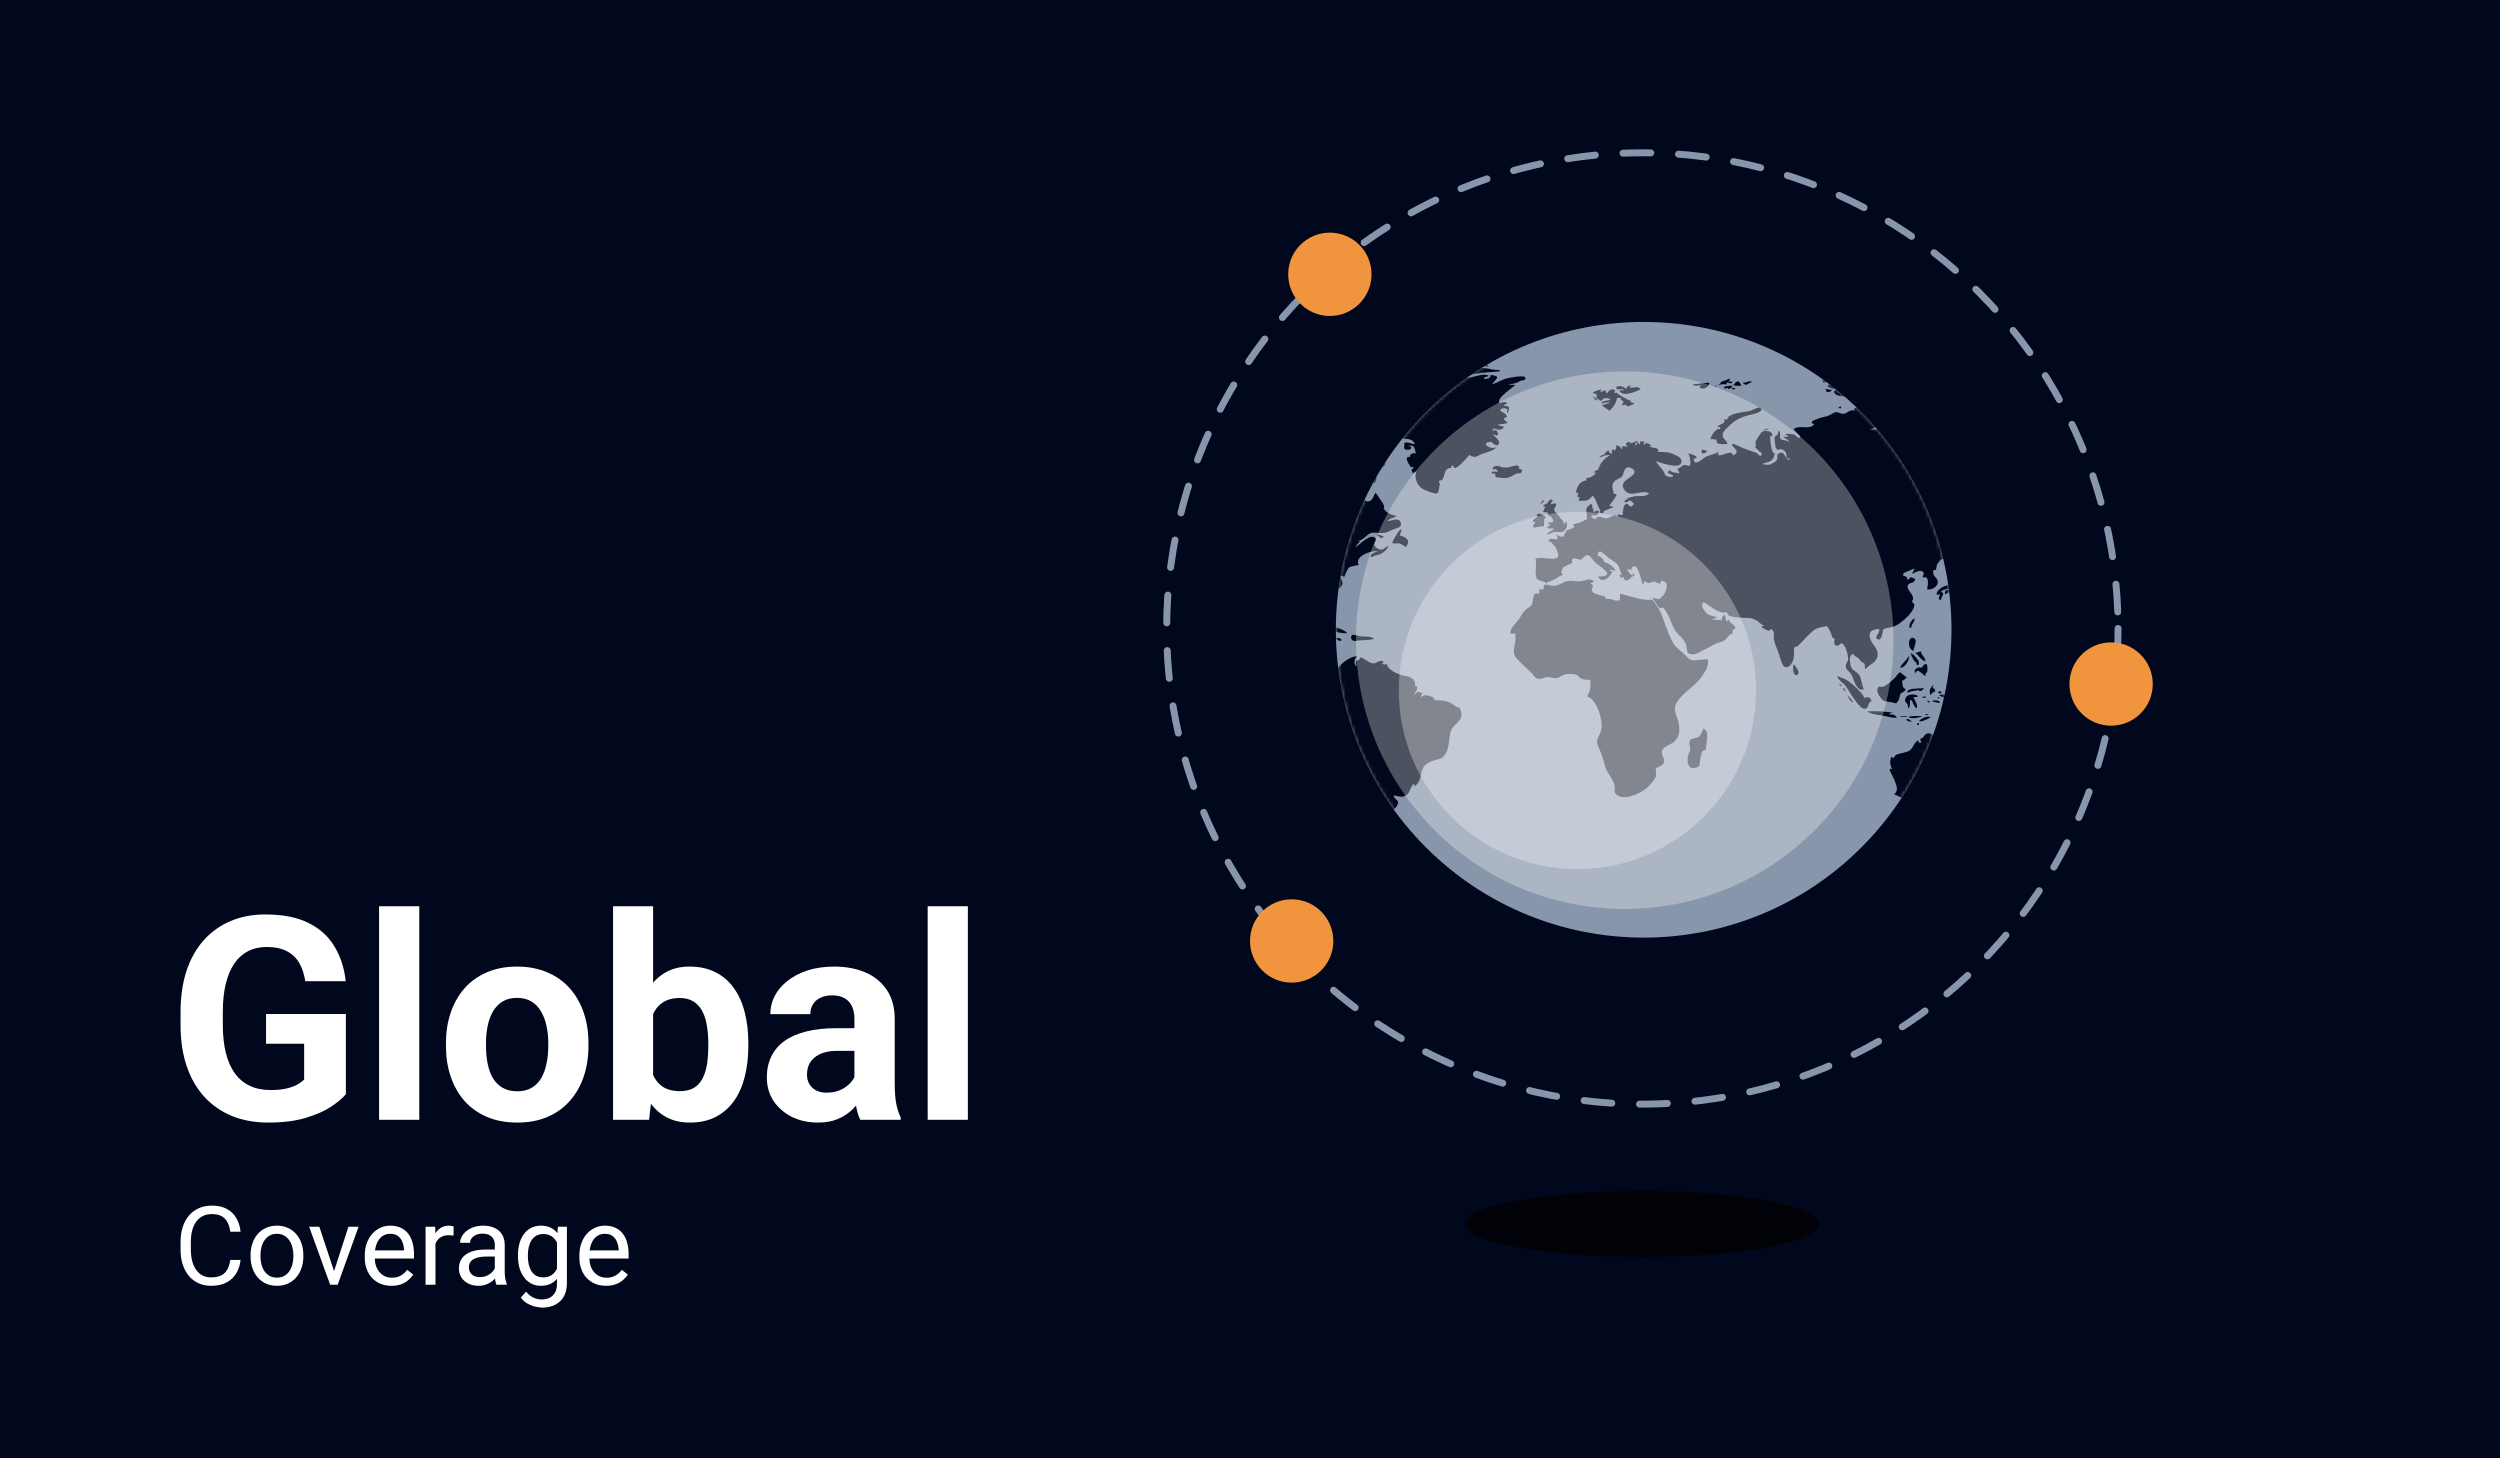 <svg xmlns="http://www.w3.org/2000/svg" width="720" height="420" viewBox="0 0 720 420" fill="none"><rect width="720" height="420" fill="#01081D"></rect><path opacity="0.75" d="M473 362C501.167 362 524 357.747 524 352.5C524 347.253 501.167 343 473 343C444.833 343 422 347.253 422 352.5C422 357.747 444.833 362 473 362Z" fill="black"></path><path d="M536.064 244.064C570.686 209.443 570.686 153.31 536.064 118.688C501.443 84.066 445.31 84.066 410.688 118.688C376.066 153.31 376.066 209.443 410.688 244.064C445.31 278.686 501.443 278.686 536.064 244.064Z" fill="#8896AB"></path><mask id="mask0_1128_96" style="mask-type:luminance" maskUnits="userSpaceOnUse" x="384" y="92" width="179" height="179"><path d="M536.064 244.065C570.686 209.443 570.686 153.31 536.064 118.689C501.443 84.067 445.31 84.067 410.688 118.689C376.066 153.31 376.066 209.443 410.688 244.065C445.31 278.687 501.443 278.687 536.064 244.065Z" fill="white"></path></mask><g mask="url(#mask0_1128_96)"><path d="M382.868 139.43C385.657 137.577 383.415 142.55 382.868 139.43ZM380.587 139.605C381.347 139.605 381.757 139.157 381.64 138.572C381.386 138.689 379.319 139.605 380.587 139.605ZM385.131 124.394C385.716 124.121 386.067 123.77 386.788 123.692C385.735 122.697 384.312 122.892 382.966 122.912C382.966 124.218 383.863 124.745 385.15 124.394H385.131ZM516.63 191.304C516.143 191.928 516.474 195.38 517.781 194.19C518.522 193.547 516.884 191.558 516.63 191.304ZM570.26 235.514C570.572 236.548 571.391 237.757 572.366 238.03C572.444 237.815 572.444 237.62 572.366 237.425H573.087C573.126 236.548 573.36 236.372 573.36 235.553C572.697 235.729 570.182 235.046 570.26 235.514C570.299 235.67 570.26 235.456 570.26 235.514ZM572.951 234.266C572.951 234.715 573.341 235.007 573.692 235.066C573.692 234.403 573.419 234.266 572.951 234.266C573.009 234.266 572.951 234.305 572.951 234.266ZM569.772 234.052C569.304 234.286 569.597 234.656 569.948 234.793C569.967 234.715 570.065 233.954 569.772 234.052C569.831 234.032 569.694 234.071 569.772 234.052ZM590.619 241.189C592.024 241.189 592.355 238.556 594.052 238.205C593.311 236.645 596.138 236.879 594.11 235.651C592.492 234.676 593.135 236.333 592.18 237.386C591.341 238.322 589.742 238.556 589.137 239.649C588.669 240.487 588.825 241.404 590.619 241.17C590.658 241.17 590.561 241.17 590.619 241.17V241.189ZM589.527 241.618C589.371 241.735 589.332 241.794 589.215 241.95H589.917C589.956 241.716 589.898 241.345 589.527 241.618C589.586 241.579 589.469 241.677 589.527 241.618ZM595.066 231.887C595.066 232.316 595.105 233.428 595.105 233.525C595.105 233.428 594.422 233.467 594.403 233.993C594.403 234.656 594.91 233.935 595.007 234.364C594.988 234.305 595.709 235.924 596.138 235.807C596.294 235.748 596.704 234.968 596.977 234.734C598.284 233.506 599.161 232.043 596.548 232.511C596.548 231.809 596.236 230.697 595.748 231.77C595.202 231.419 595.144 230.307 594.52 229.683C593.35 228.513 595.066 231.438 595.066 231.887ZM586.446 216.461C587.109 217.475 587.675 218.314 589.098 218.45C588.981 217.846 587.012 216.422 586.446 216.461ZM558.383 208.719C557.291 208.914 558.949 209.148 559.339 209.109V208.758C559.085 208.738 558.052 208.738 558.383 208.699V208.719ZM568.212 209.148C566.905 210.747 568.661 214.686 565.774 213.887C565.774 213.887 563.122 212.19 563.083 212.054C562.576 210.962 563.61 210.396 563.941 209.538C562.479 209.343 561.035 208.602 559.631 208.602C559.904 208.855 559.885 209.031 560.372 209.324C560.119 209.168 558.637 210.162 558.247 210.396C557.077 211.137 558.89 211.293 556.94 211.664C556.297 211.781 556.004 210.884 554.951 211.274C554.073 211.586 553.976 212.756 552.981 212.756C553.137 213.068 553.157 213.594 553.332 213.887H552.572V213.302C551.421 213.243 551.031 215.681 549.724 216.305C548.73 216.773 547.209 216.929 546.117 217.358C545.649 217.534 545.317 219.094 544.752 217.787C544.284 219.25 544.166 220.108 544.966 221.532C543.23 220.752 545.122 223.423 545.473 224.379C546.214 226.309 546.916 227.577 545.454 228.825C546.448 228.825 547.053 229.937 548.32 229.722C549.061 229.625 549.412 228.747 550.251 228.572C550.895 228.396 551.577 229.04 552.143 228.884C552.728 228.708 552.747 228.24 553.235 228.045C553.703 227.87 554.21 227.343 554.736 227.109C555.107 226.953 555.419 227.48 555.868 227.324C557.428 226.738 559.183 225.822 561.016 226.777C562.108 227.363 563.161 231.536 564.312 227.772C565.15 228.045 564.273 228.63 564.39 229.332C565.423 228.728 565.033 229.586 564.955 230.502C566.652 230.19 565.891 231.672 567.139 232.687C567.295 232.804 568.836 233.291 569.129 233.291C569.987 233.311 569.714 232.452 570.26 232.413C570.806 232.413 570.806 233.428 571.157 233.35C572.892 232.979 574.726 232.316 575.35 230.697C575.759 229.644 575.857 228.552 576.52 227.421C577.846 225.178 578.08 222.799 576.871 220.381C576.598 219.815 576.247 219.64 575.837 219.211C575.564 218.899 575.564 218.353 575.369 218.119C575.311 218.06 574.414 217.807 574.199 217.592C573.926 217.319 573.946 216.676 573.633 216.364C573.224 215.974 572.19 215.681 571.878 215.291C571.098 214.316 570.884 212.424 570.279 211.488C570.104 211.196 569.558 210.981 569.285 210.533C568.953 209.987 569.129 208.68 568.329 208.485C568.29 208.66 568.251 208.836 568.251 209.031L568.212 209.148ZM582.838 207.451C583.092 207.822 583.345 207.705 583.677 207.588C583.521 207.159 582.585 206.905 582.838 207.451C582.877 207.51 582.819 207.412 582.838 207.451ZM578.587 204.526C578.587 204.897 579.425 205.365 579.659 205.306C579.445 204.76 578.821 204.429 578.821 203.922C578.704 203.922 578.587 203.922 578.47 203.961C578.548 204.214 578.567 204.273 578.567 204.526H578.587ZM573.555 204.019C573.653 205.131 576.851 204.585 576.559 202.849C576.403 202.868 573.555 204.448 573.555 204.019C573.555 204.156 573.555 203.941 573.555 204.019ZM558.988 206.203C558.988 206.379 560.236 206.574 559.631 205.365C559.124 205.443 558.89 205.716 558.988 206.203ZM554.502 205.677C554.58 206.125 555.068 206.028 555.458 205.852C555.126 205.56 554.951 205.774 554.502 205.677ZM561.854 203.922C561.581 204.097 561.328 204.526 561.328 204.897C561.328 205.599 562.966 203.181 561.854 203.922ZM560.645 202.537C561.445 202.186 562.44 202.888 563.22 203.239C563.863 203.551 564.507 203.356 564.955 204.156C565.56 205.228 564.877 204.936 565.014 205.56C565.053 205.716 564.156 205.696 564.546 206.398C564.721 206.73 565.716 205.989 566.067 206.067C567.159 206.379 567.588 207.354 568.934 206.944C569.772 206.691 569.733 205.501 571.098 205.989C571.644 206.184 571.761 206.847 572.229 207.12C573.146 207.666 572.697 207.49 573.946 207.783C575.837 208.212 575.213 208.348 574.277 207.042C574.141 206.847 573.224 206.964 573.068 206.827C573.146 206.905 572.561 205.306 572.678 205.716C572.639 205.579 571.508 204.741 572.97 204.877C572.697 204.351 571.352 203.376 570.669 202.986C569.402 202.244 568.407 202.01 566.983 201.581C564.975 200.938 565.092 201.328 563.493 201.581C562.498 201.757 561.425 201.269 560.041 201.64C560.197 202.186 560.392 202.693 560.645 202.556C560.704 202.556 560.606 202.576 560.645 202.556V202.537ZM553.722 200.665C552.962 200.84 554.405 201.016 554.678 200.977C554.678 200.47 554.132 200.606 553.722 200.665ZM562.732 200.002C562.791 200.392 562.849 200.47 562.81 200.938H563.688C563.551 200.528 563.317 200.723 563.317 200.002H562.732ZM559.066 200.041C558.851 200.021 558.676 200.06 558.5 200.216C559.397 200.743 560.392 201.503 561.581 200.957C560.587 199.105 559.982 200.392 559.066 200.041ZM558.871 199.748C560.06 198.539 556.823 199.358 558.871 199.748C559.007 199.592 558.793 199.748 558.871 199.748ZM557.974 200.84C558.286 200.996 558.422 201.796 558.559 200.762C558.11 200.84 558.071 200.879 557.974 200.84ZM556.433 201.835C556.433 202.147 558.266 202.439 558.773 202.439C558.656 201.464 556.589 201.737 556.433 201.835ZM555.731 201.952C555.497 201.893 555.263 201.835 555.029 201.796C555.438 202.81 555.926 202.069 555.731 201.952C555.79 201.991 555.614 201.893 555.731 201.952ZM556.804 197.233C556.18 198.091 555.731 198.208 555.79 199.436C555.868 201.152 556.297 199.066 557.33 199.222C557.389 198.637 557.096 198.149 556.589 198.188C556.706 197.837 556.804 197.584 556.804 197.233C556.804 197.311 556.726 197.35 556.804 197.233ZM548.632 201.893C548.632 201.893 549.529 203.025 549.412 202.888C549.373 202.849 549.549 203.883 549.588 204.019C550.212 203.61 550.056 202.361 550.056 201.679H550.583C550.641 201.952 551.577 204.058 551.948 203.902C552.611 203.61 551.382 201.289 551.012 200.801C555.029 200.801 548.632 198.442 548.632 201.893ZM553.664 198.188C552.981 198.442 549.139 197.915 549.315 199.534C550.583 198.949 550.914 199.066 552.26 198.793C552.669 198.695 552.806 199.163 553.313 198.968C553.586 198.851 554.6 197.798 553.664 198.188C553.839 198.11 553.605 198.208 553.664 198.188ZM552.767 207.549C552.767 208.309 555.711 206.866 556.024 206.554C554.873 205.969 552.962 207.217 552.767 207.549ZM552.416 208.27C552.065 208.329 551.967 208.446 552.162 208.719H552.669C552.708 208.504 552.708 208.173 552.416 208.27C552.474 208.251 552.299 208.329 552.416 208.27ZM549.666 206.496C550.427 207.256 552.806 206.632 553.664 206.262C552.962 206.145 549.997 206.145 549.666 206.496ZM549.354 207.061C548.262 207.393 550.251 207.939 550.622 207.9C550.466 207.724 549.744 206.983 549.354 207.061C549.412 207.061 549.217 207.1 549.354 207.061ZM547.189 206.32C546.565 206.379 548.749 206.496 549.198 206.496C549.061 206.535 549.042 206.457 549.12 206.262C548.398 206.262 547.891 206.184 547.189 206.32C547.326 206.32 547.072 206.32 547.189 206.32ZM537.75 204.838C538.745 205.618 540.149 205.852 541.846 206.028C543.191 206.184 544.869 206.866 546.312 206.671C545.902 205.872 545.064 205.638 544.147 205.833C544.206 205.228 544.654 205.521 545.103 205.248C542.626 204.838 540.325 204.78 537.75 204.858V204.838ZM535.098 203.59C535.04 204.195 534.923 204 535.098 203.59ZM541.28 197.662C540.13 198.461 540.851 199.924 541.495 200.782C542.431 202.069 542.821 201.932 544.635 202.225C546.448 202.537 545.863 203.005 546.897 201.484C546.936 201.406 547.131 200.216 547.326 199.865C547.599 199.417 548.593 199.222 548.886 198.559C547.735 197.818 548.047 197.623 547.794 195.965C548.671 196.023 548.398 195.419 549.276 195.126C549.354 195.341 547.189 193.625 547.365 193.605C546.682 193.664 546.175 194.834 545.649 195.302C544.44 196.374 542.353 198.461 541.28 197.662ZM532.095 200.236C532.154 200.821 533.09 202.225 533.655 202.361C533.538 201.581 532.095 200.314 532.095 200.236C532.095 200.372 532.095 200.158 532.095 200.236ZM530.691 198.305C530.905 198.715 531.334 198.851 531.529 199.28C531.529 198.754 531.373 198.383 530.827 198.149C530.671 198.559 530.827 198.364 530.691 198.325V198.305ZM530.047 197.174C530.047 197.038 529.774 196.667 529.774 197.057C529.774 197.408 529.989 197.564 530.301 197.623C530.418 197.408 530.32 197.252 530.047 197.174ZM530.359 195.185C529.872 195.185 529.599 194.697 529.131 194.756C529.345 195.77 530.944 196.784 531.471 197.467C532.31 198.5 533.012 200.041 533.909 201.211C534.513 201.991 535.956 204.097 536.775 204.117C538.589 204.175 537.555 202.42 538.999 201.971C538.843 200.84 537.79 200.431 536.912 201.074C536.814 199.787 532.056 195.399 530.359 195.204C530.554 195.224 530.281 195.204 530.359 195.204V195.185ZM552.845 192.162C551.909 192.26 551.09 192.903 551.577 193.956C552.338 192.123 553.449 194.229 554.658 194.756C554.229 193.839 555.009 193.644 555.009 193.625C555.029 193.449 555.38 191.226 554.619 191.226C553.859 191.226 553.703 192.767 552.825 192.182C552.884 192.24 552.689 192.201 552.825 192.182L552.845 192.162ZM550.29 188.125C550.271 188.437 551.265 190.914 551.987 190.777C551.616 191.577 552.923 192.143 552.591 190.563C552.435 189.88 551.012 188.242 550.271 188.125C550.31 188.145 550.271 188.242 550.271 188.125H550.29ZM551.538 188.008C552.63 188.769 553.352 190.231 554.522 190.465C554.522 189.139 553.293 188.827 553.293 187.638C552.591 187.638 552.221 188.008 551.538 188.008C551.675 188.106 551.675 188.008 551.538 188.008ZM549.881 188.788C549.237 190.036 547.56 191.285 547.228 192.318C548.671 192.318 549.881 190.231 549.881 188.788C549.881 188.944 549.861 188.847 549.881 188.788ZM550.563 183.679C549.276 184.381 549.588 186.994 551.07 187.462C551.012 186.624 552.864 183.679 550.563 183.679ZM551.402 178.199C551.402 177.789 549.666 179.194 549.939 180.793H550.446C550.446 179.72 551.402 179.194 551.402 178.199ZM573.614 158.717C572.736 158.873 572.19 159.594 571.04 159.672C569.792 159.77 569.226 159.516 567.9 158.795C567.842 159.185 567.334 162.169 566.808 161.076C566.574 161.486 565.794 163.358 567.061 162.773V163.222C566.281 163.358 565.93 165.835 565.072 166.79C565.072 166.517 565.092 166.381 565.072 166.088C564.565 166.576 564.429 166.751 564.195 167.395C564 167.122 563.688 167.59 563.805 166.829C563.239 167.239 563.025 167.785 562.947 168.624C561.211 167.863 557.974 169.306 557.662 171.217C557.993 171.237 558.461 171.217 558.656 171.217C558.656 172.056 557.72 172.446 559.007 172.816C559.007 171.919 560.431 170.632 559.007 170.515C559.319 169.618 561.484 169.618 562.401 169.443C561.406 170.067 559.826 169.462 560.177 171.139C560.977 170.788 561.757 170.437 562.303 169.911C562.713 170.847 563.824 170.125 563.649 169.306C567.081 168.916 566.437 168.741 567.256 165.874C567.705 164.275 568.251 163.027 566.749 161.779C567.764 161.584 569.46 162.539 569.402 161.428C570.143 161.584 573.575 159.692 573.575 158.736C573.575 158.795 573.516 158.736 573.575 158.736L573.614 158.717ZM575.233 157.878C574.862 157.937 574.687 158.19 574.355 158.366C574.901 158.678 575.038 158.346 575.233 157.878C575.174 157.878 575.155 158.054 575.233 157.878ZM579.484 153.237C579.386 153.588 579.172 153.919 578.957 154.231C579.66 153.939 579.464 153.373 579.484 153.237ZM589.878 148.654C589.878 148.654 589.625 148.205 589.41 148.4C589.352 148.556 589.352 148.732 589.352 148.907C589.508 148.946 590.054 149.005 589.878 148.654ZM588.708 148.79C588.533 148.303 588.591 147.991 588.143 147.659C588.143 148.127 588.24 148.537 588.279 148.985C588.591 149.063 588.806 149.083 588.728 148.81C588.747 148.868 588.708 148.751 588.728 148.81L588.708 148.79ZM586.427 144.071C586.758 144.071 586.973 143.681 586.992 143.447C586.232 143.154 586.154 143.623 585.861 144.071C586.037 144.11 586.232 144.11 586.407 144.071H586.427ZM606.552 138.006C607.293 138.123 608.307 138.455 609.029 138.357C608.405 137.128 607.059 138.084 606.552 138.006C606.689 138.006 606.474 137.987 606.552 138.006ZM598.849 127.339C599.785 127.553 600.955 127.124 601.93 127.124C601.677 126.734 600.877 126.169 600.214 126.208C599.98 126.208 598.108 127.144 598.849 127.339C598.888 127.339 598.771 127.339 598.849 127.339ZM571.644 120.689C572.502 121.02 575.33 122.054 575.33 120.455C574.121 120.396 572.268 120.572 571.761 119.714C571.683 119.792 571.371 120.552 571.644 120.669C571.703 120.669 571.566 120.63 571.644 120.669V120.689ZM566.418 123.477C567.471 123.633 568.407 123.419 569.421 123.77C569.07 122.288 567.432 122.678 566.418 123.477ZM567.295 122.366C567.861 122.366 566.808 121.878 566.476 121.898C566.476 122.424 566.827 122.366 567.295 122.366ZM564.039 120.416C564.975 121.8 570.299 121.41 570.65 119.674C569.811 119.518 568.739 119.011 568.739 120.396C568.563 120.357 568.388 120.357 568.212 120.396C569.129 118.465 567.12 119.577 566.457 119.557C565.111 119.518 564.76 118.855 564.039 120.416ZM563.122 120.065C563.044 119.909 563.044 119.714 563.122 119.538C562.147 119.401 562.654 120.416 563.122 120.065C563.122 120.006 563.044 120.123 563.122 120.065ZM562.635 121.937C562.927 122.639 562.888 123.068 563.766 122.951C563.532 122.639 562.966 122.151 562.635 121.937ZM539.486 115.54C539.233 115.072 538.511 114.955 538.023 115.189C538.14 115.326 539.701 116.067 539.486 115.54C539.506 115.599 539.447 115.462 539.486 115.54ZM529.345 117.588C529.638 117.49 529.969 117.588 530.262 117.588C530.145 116.496 529.696 117.354 529.345 117.588ZM533.129 116.028C533.304 116.028 537.419 115.15 537.516 115.033C538.531 113.707 535.488 113.824 535.254 113.726C535.469 113.512 535.547 113.512 535.605 113.239C533.811 112.927 532.934 116.028 533.129 116.028ZM530.359 111.718C527.317 112.166 527.746 113.863 530.535 114.117C532.661 114.312 532.797 114.37 532.68 113.102C532.544 111.386 532.68 112.225 531.081 112.225C531.256 111.932 531.237 112.01 531.295 111.718C530.964 111.718 530.652 111.718 530.34 111.718H530.359ZM527.746 111.893C528.955 112.537 530.652 110.86 531.354 110.411C529.774 109.651 527.61 109.573 526.342 111.23C526.42 111.367 527.434 111.737 527.746 111.893C527.805 111.932 527.707 111.854 527.746 111.893ZM527.395 112.283C526.83 112.283 526.401 111.952 525.796 112.069C525.874 113.844 528.175 112.283 527.395 112.283ZM525.601 109.456C524.294 109.456 525.308 110.002 525.211 110.158C524.957 110.587 526.908 109.456 525.601 109.456ZM491.649 129.854C490.888 129.718 489.62 128.84 490.186 130.634C490.674 130.634 491.571 130.381 491.649 129.854C491.649 129.913 491.59 129.854 491.649 129.854ZM495.003 123.555C494.223 123.477 492.643 125.486 492.643 126.559C493.092 126.461 493.404 126.188 493.657 126.734C493.813 126.656 493.872 126.539 493.833 126.383C494.827 126.89 494.145 127.456 494.671 127.69C495.373 128.002 496.719 127.885 497.48 127.885C497.382 126.832 496.212 126.481 496.134 125.505C496.036 124.296 497.051 123.594 497.792 122.853C499.527 121.118 501.165 120.162 503.701 119.557C504.442 119.382 507.601 118.719 507.269 117.9C506.782 116.71 504.949 118.056 504.305 118.251C502.726 118.758 497.48 118.894 497.48 120.825C497.148 120.786 496.856 120.767 496.524 120.825C497.324 122.21 494.476 122.171 494.73 123.087C495.022 123.029 495.1 122.912 495.432 122.951C495.276 123.36 495.705 123.614 494.983 123.555C495.12 123.555 494.866 123.555 494.983 123.555H495.003ZM508.108 123.945C508.791 123.945 509.181 123.516 509.356 123.419C509.727 123.224 507.016 123.945 508.108 123.945ZM501.887 110.138C502.862 111.62 503.525 110.216 504.637 110.002C503.623 109.417 502.843 110.45 501.887 110.138ZM499.761 110.138C499.761 110.645 499.41 110.509 499.157 110.918C499.917 111.172 500.717 111.172 501.594 111.035C500.873 110.119 500.951 109.456 499.761 110.138ZM499.449 111.718C499.215 111.776 499.001 111.854 498.747 111.854C498.864 112.459 499.254 112.108 499.742 112.03C499.683 111.796 499.742 111.659 499.43 111.737C499.488 111.737 499.352 111.737 499.43 111.737L499.449 111.718ZM496.407 111.464C496.817 111.815 496.875 112.342 497.499 111.542C497.499 112.517 498.767 111.601 498.923 111.464C498.923 111.347 498.923 111.23 498.884 111.113C498.104 110.957 496.895 111.308 496.407 111.464ZM493.911 111.542C494.632 110.801 496.153 110.489 497.265 110.762C497.012 109.202 498.689 111.308 498.923 109.865C498.552 109.865 498.221 109.924 497.831 109.865C497.987 109.651 498.26 109.144 498.357 109.046C497.753 109.046 497.363 109.417 497.051 109.514C497.265 109.456 495.997 109.787 495.88 109.865C495.568 110.06 495.451 110.509 495.003 110.821C494.398 111.269 494.106 110.918 493.911 111.562V111.542ZM490.44 110.372C489.152 110.372 488.84 110.821 487.612 110.587C487.67 111.523 489.269 110.899 490.01 110.899C488.489 111.991 491.044 112.283 491.805 111.289C492.994 109.67 491.863 110.372 490.44 110.372ZM465.516 111.854C465.789 112.576 467.369 111.601 467.681 112.42C467.252 112.4 466.804 112.42 466.374 112.42C467.174 114.624 471.523 112.654 472.517 112.069C471.542 110.977 470.177 111.893 469.3 111.62C469.456 111.289 469.67 111.367 469.612 110.977C468.578 111.386 468.851 111.035 468.247 112.069C467.876 111.074 465.068 110.86 465.516 111.854C465.536 111.932 465.477 111.757 465.516 111.854ZM463.761 115.15C463.761 115.384 461.441 115.248 461.148 116.203C461.714 116.086 463.469 115.677 463.703 115.989C463.352 116.223 461.46 116.535 461.421 116.691C461.363 116.983 463.079 117.802 463.449 118.309C464.58 117.451 465.653 115.813 465.653 114.624C465.984 114.565 466.57 114.565 466.882 114.624C466.726 115.677 466.999 114.936 467.447 115.54C467.779 115.989 467.096 116.359 467.096 116.827C468.305 116.086 468.422 117.081 468.89 117.003C469.358 116.925 470.216 116.418 470.704 116.301C470.177 115.599 469.631 116.398 469.631 115.384C469.124 115.443 465.653 113.395 465.555 113.063C465.399 113.122 465.146 113.219 464.853 113.063C464.97 112.81 465.107 112.634 465.165 112.381C463.859 111.757 463.82 112.478 463.215 112.654C463.508 112.576 462.747 113.395 462.669 113.414C462.864 113.356 462.338 112.381 462.26 112.361C462.377 112.4 460.797 112.966 460.836 112.946C461.012 112.673 461.09 112.381 461.226 112.166C460.446 112.322 457.209 113.102 459.802 113.473C459.802 113.805 459.861 114.643 459.744 114.916C459.276 114.682 459.334 114.253 458.749 114.136C458.983 114.604 459.919 116.125 459.919 114.741C460.465 114.799 460.505 115.618 461.285 115.345C461.597 115.248 461.753 114.682 462.065 114.663C462.104 114.663 463.683 114.507 463.781 115.189C463.781 115.228 463.761 115.033 463.781 115.189L463.761 115.15ZM571.43 143.33C573.614 143.33 573.985 142.394 575.486 142.725C576.325 142.881 575.33 143.466 576.188 143.681C577.417 143.974 577.027 142.745 578.099 143.584C578.177 142.998 578.567 143.466 579.055 143.408C578.782 142.316 578.372 143.291 578.801 142.14C578.977 141.633 580.128 140.522 580.518 140.288C581.922 139.508 583.111 139.82 583.111 141.399C585.003 141.048 585.49 138.455 587.285 138.825C586.076 139.8 585.666 141.341 584.34 142.452C582.643 143.857 580.518 144.617 579.913 146.45C579.484 147.776 579.523 149.649 579.777 150.877C580.128 152.554 579.952 152.827 581.2 152.164C582.526 151.462 582.643 148.439 584.73 148.985C584.164 147.913 584.593 146.47 585.803 147.25C585.412 146.372 585.744 145.573 585.627 145.027C585.549 144.754 585.061 144.949 584.847 145.027C584.886 144.598 585.588 142.92 585.842 142.686C586.563 142.023 586.641 142.413 587.558 142.199C588.045 142.101 587.87 142.55 588.201 142.511C588.65 142.472 588.767 141.731 589.157 141.711C589.625 141.711 590.054 141.867 590.541 141.789C591.634 141.672 590.736 142.452 591.594 142.628C591.594 140.561 596.509 139.293 597.913 138.884C599.181 138.533 599.317 139.995 598.869 138.104C598.479 136.407 597.601 137.089 596.528 136.368C595.904 135.9 599.103 136.017 599.103 136.017C600.039 135.646 600.331 135.139 599.883 134.184C600.526 134.145 600.624 134.808 600.838 134.847C600.955 134.847 602.32 135.1 602.496 135.198C603.373 135.607 603.159 135.88 604.29 136.153C605.831 136.543 604.641 136.426 605.46 136.095C606.143 135.841 605.597 135.198 605.987 134.847C606.338 134.535 608.678 135.529 607.722 133.833C607.371 133.228 604.953 132.819 604.368 133.053C604.914 133.423 605.051 134.281 604.154 133.657C603.842 133.423 604.29 132.565 603.881 132.214C603.666 132.039 603.237 132.175 603.061 132.019C602.73 131.746 601.794 131.2 601.462 131.024C600.565 130.537 599.98 130.205 599.025 129.737C597.074 128.782 592.843 128.041 591.575 129.347C593.759 130.225 588.143 131.024 591.126 129.094C590.229 128.411 589.469 129.347 588.552 129.464C587.46 129.62 585.51 129.737 584.554 129.269C584.535 129.581 584.515 129.952 584.554 130.264C583.17 128.723 583.248 126.949 580.381 127.124C579.308 127.183 578.294 127.534 577.202 127.3C575.798 127.007 575.525 126.305 574.297 126.169C574.55 125.857 574.082 125.974 574.726 125.642C572.873 124.608 570.747 127.222 571.547 125.076C570.63 125.076 569.694 124.569 568.739 124.55C566.905 124.511 567.334 124.803 565.638 125.076C565.638 125.837 566.515 125.779 566.515 126.598C565.813 126.422 565.17 126.325 564.468 126.266C564.624 126.5 565.053 126.832 564.897 127.202C564.058 127.046 563.902 126.403 563.122 126.247C563.161 126.247 561.055 126.227 560.938 126.247C559.807 126.539 560.002 127.651 559.105 127.651C559.124 127.651 557.486 126.227 557.35 125.915C557.194 125.544 557.818 124.296 557.35 123.731C556.609 122.853 555.985 123.809 555.224 123.594C553.508 123.146 552.962 121.976 552.962 124.335C551.616 124.335 550.856 124.472 549.647 123.984C549.198 123.809 548.944 123.204 548.398 123.068C547.345 122.795 545.454 123.302 544.323 123.302V122.619C543.913 122.756 543.269 123.146 542.899 122.795C542.996 122.795 544.849 121.898 543.991 121.664C543.016 121.41 542.489 122.931 541.222 122.717C541.397 123.848 539.506 123.75 538.472 123.75C539.564 123.653 544.42 120.689 544.537 120.104C545.005 117.49 540.052 117.705 538.921 118.134C539.135 117.861 539.311 117.802 539.311 117.393C538.667 117.451 538.043 117.256 537.399 117.256C537.497 117.042 538.023 116.418 538.14 116.301C535.625 116.106 535.527 116.983 533.948 117.783C534.162 118.036 534.104 117.978 534.162 118.251C532.446 117.841 532.31 119.031 530.866 119.187C530.34 119.245 529.384 118.602 528.604 118.699C528.448 118.699 526.849 119.694 526.128 119.889C525.406 120.045 524.801 120.143 523.924 120.455C523.651 120.572 522.11 121.098 521.954 121.352C521.233 122.424 523.28 121.703 522.013 122.639C520.609 123.653 518.015 122.346 516.591 123.594C516.962 124.491 519.497 125.954 518.073 126.071C517.664 126.11 517.137 125.33 516.903 125.252C515.811 124.862 515.07 124.842 513.998 125.076C514.407 125.271 514.914 125.232 514.914 125.818C511.677 125.603 515.441 126.364 515.285 127.378C514.758 126.559 513.354 127.105 512.73 126.286C512.515 126.013 512.769 124.628 512.515 124.101C512.398 124.179 512.301 124.218 512.164 124.179C512.164 125.798 511.209 125.135 511.033 126.091C511.033 126.091 511.306 128.762 511.365 128.86C512.301 130.381 512.047 129.016 513.178 129.445C514.583 130.01 514.505 130.732 514.505 131.668C514.505 132 515.597 132.175 515.772 132.195C513.958 133.384 514.329 128.879 511.872 130.888C511.872 130.888 511.95 132.078 511.774 132.37C511.423 132.936 511.072 133.131 510.585 133.384C509.259 134.125 509.278 133.833 507.601 133.716C507.972 133.17 509.337 133.267 510.039 132.682C510.682 132.117 511.111 131.473 511.111 130.556C510.117 130.634 509.746 126.676 509.844 125.564H510.409C510.702 124.101 508.323 123.731 507.269 124.511C507.133 124.628 505.475 127.28 505.436 127.397C505.709 126.617 505.729 129.289 505.475 128.801C505.69 129.269 506.119 129.152 506.431 129.796C506.626 130.205 507.562 130.186 507.386 130.849C507.094 131.98 505.963 130.439 505.904 130.42C504.637 130.069 503.662 129.62 502.433 129.211C501.789 128.996 499.488 127.807 499.137 127.865C497.538 128.119 502.16 129.952 499.059 131.161C499.059 128.743 494.008 132.916 494.944 130.166C493.618 130.946 492.097 130.985 490.752 131.883C490.518 132.039 487.612 134.691 487.807 132.019C490.01 132.097 487.436 130.615 486.188 130.615C486.734 131.161 487.124 133.93 486.578 134.262C486.715 134.184 485.272 133.852 484.882 133.93C484.569 133.989 483.692 134.983 483.048 135.042C483.224 135.295 483.692 136.036 483.653 136.407C482.756 135.939 481.703 136.387 480.962 135.432C479.168 136.407 481.859 136.524 481.859 137.089C481.859 137.538 480.494 137.323 480.396 137.265C479.051 136.621 479.714 136.797 479.129 135.802C478.622 134.944 477.549 133.852 476.749 132.799C477.471 132.936 485.096 135.958 484.199 132.409C483.984 131.551 481.917 130.771 481.118 130.478C479.87 130.01 478.017 130.342 477.451 130.01C478.095 128.684 475.521 129.113 474.936 128.567C475.911 128.567 475.404 128.119 474.916 127.846C473.649 127.183 474.175 128.021 473.278 128.021C473.376 127.826 473.493 127.378 473.551 127.163C473.278 127.105 472.615 127.105 472.362 127.163C472.381 127.612 472.303 127.846 472.362 128.236C472.147 127.69 471.952 127.787 471.523 127.397C471.367 128.353 470.938 128.762 470.938 127.534C471.094 127.475 471.406 127.534 471.562 127.534V126.968C471.191 127.027 468.832 128.275 469.69 127.358C467.857 127.183 468.032 128.158 468.988 128.704C468.461 128.489 467.759 128.665 467.213 128.489C467.213 128.996 467.291 129.133 466.94 129.406C466.94 128.782 466.043 128.216 465.419 128.275C465.672 129.152 464.853 130.498 464.678 129.23C463.605 130.303 464.6 129.542 464.229 130.673C463.332 130.303 463.547 130.556 463.274 129.679C462.903 129.815 462.708 130.205 462.143 130.459C462.299 130.751 462.279 130.615 462.279 130.888C461.46 130.888 460.973 131.278 460.544 131.844C461.441 131.551 462.786 130.712 463.742 131.2C462.455 131.492 460.563 133.677 460.31 135.256C459.88 135.295 459.237 135.724 458.866 136.075H459.568C459.471 136.933 457.482 137.792 456.877 137.655C456.877 138.006 456.819 137.87 456.955 138.299C454.596 138.786 454.303 140.151 453.815 141.867C455.766 141.809 453.113 143.037 454.908 143.193C454.869 143.681 454.635 143.759 454.693 144.227C456.624 144.227 457.326 144.442 458.613 142.823C459.451 142.979 460.095 145.982 460.836 146.821C461.051 147.074 460.368 147.503 460.895 147.698C462.143 148.186 461.597 147.289 462.123 147.094C463.059 146.762 463.586 146.431 464.385 146.236C464.444 146.08 464.444 145.943 464.385 145.787C463.917 145.846 463.781 145.826 463.508 145.612C463.781 145.183 464.912 143.779 464.99 143.564C465.263 142.842 466.335 142.218 464.736 142.218C464.736 141.068 463.742 139.995 464.951 138.611C465.555 137.909 466.667 137.87 467.213 137.128C467.584 136.66 467.584 135.276 468.442 134.73C469.105 134.32 470.626 135.022 470.723 135.802C470.977 137.499 465.516 138.435 468.032 141.341C469.787 143.388 472.888 140.892 474.955 142.082C473.805 143.252 472.147 142.745 470.782 142.92C470.255 142.998 468.364 143.623 468.325 143.662C468.52 143.74 468.676 143.837 468.851 143.915C468.442 143.915 468.149 144.071 467.759 144.188C468.227 145.436 469.144 143.993 469.456 144.13C470.06 144.422 470.099 144.734 470.626 145.105C469.124 146.996 469.222 144.793 468.364 145.105C467.311 145.475 467.389 147.757 467.369 148.322C466.472 148.322 465.321 147.835 466.062 149.063C464.717 147.698 463.976 149.161 462.494 149.297C461.987 149.336 459.841 148.069 459.685 149.454C459.12 149.414 458.574 149.2 458.262 148.985C458.418 147.484 460.583 149.629 460.348 146.938C460.036 147.094 458.983 147.445 458.788 147.386C458.788 147.133 458.964 146.704 459.042 146.45C458.866 146.528 458.691 146.528 458.535 146.45C458.73 145.027 458.359 144.773 457.267 145.904C456.487 146.684 457.053 147.523 457.014 148.283C456.936 150.234 457.501 149.161 455.98 150.039C455.2 150.487 453.854 150.936 452.996 150.936C454.108 152.359 451.943 152.223 451.124 152.847C451.046 152.905 450.364 154.465 450.13 154.543C449.311 154.797 448.804 154.056 448.277 154.095C449.545 156.279 447.029 154.758 446.268 155.343C445.352 156.045 446.522 155.811 446.814 156.24C447.243 156.845 447.75 157.079 448.179 157.995C450.656 162.929 444.65 159.887 442.212 160.901C442.68 162.481 441.997 164.333 442.387 165.854C442.739 167.219 442.27 166.381 443.48 167.161C444.24 167.649 444.63 167.18 445.352 168.078C445.508 167.902 445.488 167.805 445.274 167.824C446.522 167.376 448.082 166.868 449.077 165.952C449.486 165.581 449.681 166.049 449.974 165.62C450.149 165.367 449.603 164.938 449.623 164.918C449.779 164.704 449.876 163.846 450.188 163.475C450.598 162.988 452.353 162.481 452.665 162.208C453.035 161.896 452.411 161.271 453.074 160.862C453.62 160.511 454.635 161.291 455.239 161.174C455.473 161.154 456.624 159.75 457.248 159.848C458.086 160.004 458.944 161.603 459.627 162.169C461.733 163.807 465.458 166.049 460.192 166.049C461.597 168.507 463.82 165.952 464.424 164.489H463.683C463.683 164.333 463.683 164.177 463.722 164.021C464.093 164.138 465.029 164.333 465.302 164.333C464.756 163.3 463.254 162.091 461.948 161.896C462.084 161.076 460.719 160.043 460.114 160.101C460.29 157.352 462.065 159.789 463.41 160.784C464.327 161.467 465.536 161.915 466.043 162.871C466.355 163.456 466.804 165.016 467.135 165.659C466.784 165.542 466.686 165.484 466.355 165.542C466.628 166.283 467.038 166.634 467.525 166.049C468.052 168.741 469.846 165.854 470.821 165.698C470.665 165.425 470.45 165.191 470.119 165.191C470.197 165.367 470.197 165.542 470.119 165.698C469.612 165.698 468.52 164.099 468.695 163.748C469.222 164.041 469.514 164.216 470.099 163.963C470.041 163.807 469.943 163.748 469.787 163.748C471.757 160.842 472.849 168.37 473.161 168.37C473.512 168.37 473.434 167.395 473.434 167.259C474.195 167.941 474.799 167.805 475.404 167.883C474.78 167.805 476.398 167.473 476.379 167.473C477.003 167.454 477.276 168.234 478.309 167.98C478.309 167.727 478.29 167.493 478.309 167.219C480.221 167.61 480.357 168.273 479.675 170.301C479.441 171.003 478.543 172.153 477.939 172.426C477.198 172.738 476.496 171.978 475.794 172.348C476.886 172.855 477.646 176.132 478.875 174.864C480.728 176.795 481.176 179.447 482.385 181.475C483.165 182.743 484.726 183.757 485.389 185.22C486.286 187.209 485.096 188.398 487.612 188.457C488.743 188.457 490.069 187.384 491.181 186.916C492.448 186.409 493.072 185.863 494.086 185.395C495.393 184.79 496.173 185.044 497.09 183.991C497.519 183.523 498.396 182.333 498.962 182.567C498.962 181.339 498.981 181.3 499.878 180.91C499.781 180.325 498.786 179.662 498.357 179.291C497.577 178.608 498.357 177.926 497.226 179.037C497.109 178.511 496.953 177.36 496.524 177.048C496.056 177.633 495.9 177.692 495.822 178.608C494.086 178.452 491.376 178.53 494.554 177.945C494.496 177.75 492.058 177.068 491.941 176.99C491.571 176.717 490.4 175.43 490.303 174.864C489.971 172.855 490.947 173.519 492.136 174.357C493.599 175.352 494.106 175.82 495.841 176.385C496.134 176.483 496.836 176.288 497.246 176.385C497.558 176.463 497.616 177.165 498.045 177.341C498.825 177.711 500.736 177.887 501.653 177.926C503.74 178.004 504.325 177.809 506.002 178.764C506.899 179.272 506.996 179.935 508.342 180.188C505.943 180.188 508.693 181.436 509.239 181.612C510.136 181.904 509.668 180.383 510.643 181.748C511.111 182.392 510.741 183.211 510.858 183.932C511.111 185.337 511.599 186.448 512.125 187.755C512.476 188.632 513.1 191.519 513.939 192.026C514.836 192.533 515.753 191.616 516.26 190.582C516.611 189.88 516.611 189.081 516.689 188.301C516.747 187.891 516.572 187.131 516.708 186.78C517.157 185.61 517.059 186.76 517.898 185.922C519.516 184.361 521.447 181.982 522.949 181.144C523.514 180.812 526.089 180.286 526.128 180.305C526.615 180.617 527.746 183.152 527.746 183.737C529.248 183.737 527.532 184.985 528.624 185.844C529.365 186.409 530.184 185.2 530.32 185.239C531.49 185.551 532.29 188.613 532.271 189.88C532.271 190.563 531.237 191.265 531.685 192.416C531.958 193.098 533.012 193.742 533.382 194.6C533.831 195.653 534.786 199.436 536.795 198.461C536.112 197.272 536.112 195.165 535.41 194.307C534.396 193.098 533.207 193.157 532.934 191.402C532.875 190.992 532.485 189.237 533.148 188.691C534.221 187.813 533.324 188.476 534.377 189.042C535.274 189.529 535.196 189.51 535.995 190.504C536.171 190.738 536.834 190.914 536.931 191.07C537.224 191.558 536.853 191.987 537.282 192.728C538.16 191.499 539.467 191.187 540.149 190.251C541.417 188.515 540.617 187.053 539.584 185.707C538.004 183.659 537.594 181.163 541.241 181.163C541.475 182.216 539.896 183.367 540.5 183.913C542.002 185.239 542.314 181.358 542.275 181.397C542.918 180.812 544.323 180.773 545.064 180.539C546.136 180.188 546.487 179.954 547.404 179.272C548.671 178.335 550.992 176.268 551.285 174.552C551.499 173.304 550.836 174.084 550.719 173.226C550.641 172.758 551.09 172.855 550.934 172.017C550.739 171.022 549.334 169.774 549.373 169.033C549.412 167.649 550.836 168.117 551.324 167.376C551.772 166.732 551.772 166.771 550.466 166.283C549.9 166.088 550.036 166.966 549.295 166.966C549.51 165.347 547.365 166.478 548.32 164.957C548.262 165.074 550.017 164.294 550.115 164.255C552.026 163.534 551.46 163.3 550.68 165.308C551.246 164.996 552.747 164.197 553.391 164.47C554.717 165.074 553.664 165.269 553.781 166.381C555.829 165.523 555.204 168.78 554.99 169.774C556.453 169.93 558.13 168.955 558.091 167.532C558.071 166.264 556.453 166.108 556.784 164.333C556.862 163.982 557.506 164.255 557.564 164.08C557.584 164.041 557.798 162.656 557.915 162.5C558.208 162.091 558.695 161.271 559.241 161.037C559.553 160.901 560.704 161.154 561.289 160.979C562.069 160.764 562.284 160.569 562.888 160.023C563.883 159.185 565.131 157.605 565.813 156.591C566.593 155.421 566.379 154.504 566.905 153.295C568.602 149.336 567.842 157.157 567.842 158.249C568.154 157.937 568.407 158.093 568.68 157.469C569.07 157.839 568.739 158.132 569.558 158.171C569.324 156.572 567.627 155.167 569.987 155.167C570.045 155.167 568.856 149.766 568.817 149.122H568.466C568.524 150.429 568.115 150.312 568.115 151.521C567.12 150.936 567.315 149.668 565.501 149.122C565.287 150.448 564.663 150 564.097 149.122C564.156 149.375 564.156 149.571 564.097 149.824C563.317 149.707 564.097 149.219 563.532 148.732C562.303 149.961 563.512 148.108 563.961 147.601C564.643 146.84 565.365 146.333 566.106 145.397C567.666 143.466 569.09 143.349 571.449 143.349L571.43 143.33ZM444.572 144.13C444.162 144.286 443.733 144.734 443.655 145.124C444.026 145.027 445.235 143.993 444.572 144.13C444.611 144.13 444.416 144.188 444.572 144.13ZM445.488 153.88C446.366 153.88 447.029 153.276 447.536 153.178C448.316 153.061 449.389 153.432 450.013 153.139C451.105 152.632 451.475 151.56 451.183 150.565C451.007 149.922 450.52 150.936 450.5 150.916C450.208 150.604 450.247 150.117 450.032 149.922C449.642 149.571 449.096 148.771 448.589 148.166C447.809 147.25 447.711 147.464 447.594 146.743C447.516 146.255 449.525 144.344 446.561 145.222C446.814 144.793 446.834 144.442 447.302 144.169C446.327 143.193 445.898 144.715 445.527 145.007C445.469 145.066 443.48 145.729 445.04 146.002C444.903 146.45 444.396 147.113 444.435 147.406C444.942 147.464 445.605 147.874 445.742 147.328C445.625 149.024 446.522 148.088 447.146 149.454C447.867 151.053 446.385 149.961 445.625 150.897C445.917 150.975 446.151 150.955 446.502 150.975C446.502 151.443 445.332 151.657 445.722 152.106C445.976 152.379 447.185 151.969 447.594 152.359C447.438 152.515 445.02 153.88 445.547 153.88H445.488ZM444.747 149.395C446.678 149.122 441.666 146.626 442.836 148.946C441.919 149.122 440.691 150.409 442.192 150.331C440.242 153.178 442.973 151.287 444.63 151.657C444.689 150.975 444.767 150.234 444.747 149.395ZM491.317 215.681C491.317 214.004 492.526 210.552 490.537 209.772C490.537 210.357 489.757 211.722 489.406 212.054C488.665 212.736 487.534 212.444 486.793 213.165C486.208 213.731 486.871 215.486 486.793 215.935C486.656 216.812 486.286 216.929 486.091 218.021C485.857 219.445 486.188 221.571 488.099 221.161C489.932 220.751 489.347 220.186 489.659 218.548C489.679 218.353 490.147 216.5 490.186 216.461C490.342 216.247 491.317 215.954 491.317 215.681ZM476.866 174.143C476.028 172.153 475.56 172.914 473.727 172.699C471.094 172.387 469.066 171.529 466.589 170.983C466.589 173.363 466.648 172.933 465.029 172.953C465.36 172.933 463.605 172.446 463.781 172.504H462.513C462.377 172.29 462.299 172.056 462.26 171.802C461.48 171.549 459.159 171.159 458.691 170.515C457.794 169.306 459.685 169.092 458.086 168.058C458.515 167.707 458.457 167.649 459.061 167.532C458.242 166.127 455.98 167.434 454.791 167.454C453.523 167.473 452.158 166.907 450.539 167.629C449.447 168.097 448.687 168.741 447.243 168.702C445.488 168.682 444.533 167.454 444.533 169.735H443.226C443.811 171.861 442.27 170.476 441.919 171.178C441.373 172.29 441.549 173.616 441.042 174.318C440.73 174.728 439.579 175.293 439.111 175.878C438.604 176.483 438.019 177.497 437.454 178.296C436.908 179.096 434.704 181.163 435.016 182.392C435.094 182.743 436.342 182.236 436.537 182.665C436.713 182.996 436.283 183.152 436.361 183.347C436.712 184.244 436.127 185.746 436.049 186.663C435.971 187.774 435.874 188.73 437.103 189.997C438.409 191.382 439.638 192.513 441.1 193.8C441.607 194.249 441.841 195.243 442.934 195.458C444.143 195.672 444.299 195.165 445.449 195.009C446.444 194.892 447.204 195.321 447.906 195.302C449.35 195.243 449.252 194.697 450.422 194.307C451.378 193.995 453.425 194.073 453.991 194.307C454.869 194.697 454.635 195.341 455.922 195.633C458.145 196.121 458.028 195.029 458.067 197.369C458.086 198.461 457.657 199.885 457.033 200.509C459.822 201.386 461.655 207.1 461.207 209.811C460.758 212.561 459.12 212.658 460.524 215.564C461.402 217.378 461.675 218.45 462.182 220.439C462.689 222.487 464.288 223.891 464.873 225.744C465.38 227.343 464.6 227.831 465.399 228.708C467.506 231.009 473.064 228.299 474.721 226.524C475.365 225.841 476.437 224.652 476.808 223.833C477.178 223.033 476.691 221.883 476.886 221.376C477.061 220.986 478.446 220.732 478.895 220.147C480.084 218.606 478.29 217.943 478.641 216.325C478.914 215.018 481.332 214.335 482.034 213.711C483.75 212.171 483.867 210.435 483.438 208.114C483.185 206.808 481.976 204.858 482.483 203.259C483.146 201.113 485.876 199.046 487.534 197.603C488.743 196.53 489.952 195.321 490.752 193.859C491.298 192.884 491.649 192.806 491.785 191.519C492 189.471 492.331 189.958 490.576 189.958C488.119 189.958 487.397 190.875 485.701 189.022C484.726 187.93 483.146 186.916 482.21 185.707C481.293 184.517 480.338 181.807 479.772 180.403C478.934 178.257 478.446 176.034 476.905 174.123C477.003 174.24 476.847 173.967 476.905 174.123L476.866 174.143ZM388.348 240.78C387.997 240.702 388.036 240.175 387.783 240.175C387.9 240.175 387.003 241.209 387.003 241.189C387.003 241.345 388.621 242.593 388.738 242.652C388.66 242.769 388.621 242.886 388.66 243.003C385.872 243.003 388.095 245.46 387.666 246.474C387.919 246.435 388.114 246.435 388.368 246.474C388.368 246.728 388.251 246.845 387.978 246.884C388.426 247.352 388.192 247.079 388.641 247.196C388.485 247.137 390.474 249.672 390.806 249.887C392.463 250.921 394.043 250.414 395.642 250.296C395.564 249.789 393.575 249.204 393.165 248.21C392.775 247.254 391.878 244.778 393.477 244.934C393.477 243.939 395.506 242.808 395.349 242.086C395.193 241.228 393.165 241.735 393.867 240.039C394.082 239.493 395.193 239.785 395.428 239.493C395.642 239.22 395.35 238.791 395.642 238.459C395.447 238.674 396.676 236.548 396.52 237.328C396.793 235.924 395.486 237.367 395.779 235.3C397.826 236.119 398.236 235.378 397.924 233.467C399.62 233.525 401.649 233.584 402.409 231.945C403.248 230.21 401.649 230.6 401.337 229.079C403.228 229.332 403.93 229.976 405.393 228.689C406.075 228.084 406.621 225.607 407.382 225.724C407.265 226.075 407.206 226.095 407.304 226.426C409.547 225.315 408.923 222.136 410.151 220.693C410.951 219.737 412.043 219.269 413.174 218.957C414.968 218.45 415.456 218.567 416.45 216.812C417.64 214.745 417.152 211.605 418.108 209.948C418.81 208.738 420.331 208.017 420.741 206.613C421.014 205.677 420.955 205.735 420.741 204.877C420.234 203.025 420.253 204.234 419.083 203.317C417.815 202.342 417.308 202.127 415.748 201.815C414.91 201.64 411.926 201.854 413.174 201.211C412.706 200.899 411.965 200.431 411.341 200.314C409.82 200.021 410.151 200.372 409.079 200.821C409.176 200.665 409.625 199.651 409.644 199.573C409.235 199.514 408.669 199.319 408.279 199.202C407.889 199.085 408.104 200.08 407.285 199.982C407.441 199.612 409.04 197.623 407.538 197.623C407.792 194.97 405.354 194.853 403.716 194.424C402.39 194.112 399.464 192.767 399.464 191.285C398.723 191.538 397.378 191.207 398.548 190.68C397.768 189.685 396.169 191.09 395.72 191.07C394.062 191.011 393.263 189.607 391.664 189.315C391.664 190.173 391.079 189.978 390.572 190.485C390.494 190.563 390.728 191.733 390.65 191.928C389.753 191.187 389.987 189.627 390.903 189.061C389.44 188.652 385.326 191.382 385.072 193.215C384.936 194.249 386.008 195.321 385.326 196.745C384.955 197.525 383.336 199.144 382.498 199.436C382.654 200.762 382.088 200.996 383.454 201.094C382.888 202.069 381.562 202.654 382.322 204.273C382.498 204.682 383.356 204.76 383.727 205.267C384.078 205.774 384.429 206.515 384.663 207.061C385.131 208.231 385.579 210.201 386.34 211.079C387.373 212.288 388.621 212.619 389.928 213.633C392.112 215.35 391.313 219.035 390.962 221.727C390.767 223.189 390.221 224.613 390.045 225.958C389.85 227.577 390.045 229.254 389.402 230.775C388.68 232.472 388.719 233.447 388.27 235.358C388.29 235.241 388.27 236.606 388.27 236.255C388.27 236.548 387.685 236.84 387.802 237.211C388.407 239.044 388.933 236.314 389.558 236.255C389.109 237.523 388.914 238.596 388.758 240.058C388.407 239.473 388.329 239.805 388.212 239.005C387.802 239.22 388.426 240.409 388.387 240.741L388.348 240.78ZM390.513 184.595C392.034 184.244 394.218 184.517 395.74 183.991C395.057 183.152 392.99 183.425 391.722 183.25C390.923 183.152 389.246 182.197 389.109 183.464C389.031 184.264 389.753 184.732 390.513 184.595C390.689 184.556 390.396 184.615 390.513 184.595ZM386.437 184.342C386.086 183.796 385.365 183.601 384.604 183.737C385.053 184.342 385.911 184.868 386.437 184.342C386.359 184.244 386.301 184.498 386.437 184.342ZM387.997 182.392C387.334 181.319 384.624 180.695 383.473 180.247C382.732 179.974 381.016 179.272 380.099 179.818C379.066 180.422 379.319 180.5 380.431 181.027C380.899 181.28 381.191 180.52 381.659 180.617C382.303 180.715 382.693 181.261 383.044 181.397C384.838 182.041 385.969 182.392 388.017 182.392H387.997ZM430.043 135.178C430.842 135.042 431.116 135.061 431.35 135.88C430.745 135.763 430.218 135.763 429.614 135.88C429.633 136.056 429.672 136.231 429.692 136.407C431.467 136.114 430.101 137.109 430.998 137.44C431.194 137.499 433.241 137.714 433.339 137.694C434.899 137.616 435.035 137.284 436.381 136.563C437.512 135.939 438.019 136.816 438.37 135.607C438.526 135.139 437.688 135.12 437.493 135.081C437.863 132.916 434.918 134.847 433.475 134.652C433.261 134.652 431.954 134.457 432.188 134.476C431.564 134.418 432.247 133.501 431.584 134.301C429.984 133.774 429.594 135.256 430.023 135.178C430.14 135.178 429.906 135.198 430.023 135.178H430.043ZM403.228 152.574C402.877 152.788 400.869 156.045 401.005 156.299C401.317 156.806 402.39 156.318 402.975 156.494C403.872 156.767 404.067 157.137 404.964 157.547C406.329 155.499 405.042 154.777 403.053 154.153C403.053 154.192 404.262 152.008 403.228 152.593C403.345 152.535 403.111 152.671 403.228 152.593V152.574ZM398.528 154.504C397.651 154.231 397.28 153.861 396.442 153.978C397.241 154.446 397.748 155.636 398.528 154.504C398.489 154.563 398.411 154.465 398.528 154.504ZM423.1 131.083C423.354 130.985 423.607 131.356 423.802 131.395C425.343 131.883 425.343 131.297 426.611 130.81C427.742 130.381 430.53 129.776 430.921 128.723C429.399 129.913 425.831 127.144 429.633 127.3C429.477 127.3 431.33 129.25 431.759 127.553C431.915 126.929 430.355 125.427 429.867 125.154C430.14 124.92 431.857 126.169 431.33 124.55C431.077 123.789 430.647 123.77 429.633 124.121C429.828 123.809 430.023 123.848 430.14 123.555C429.965 123.497 429.789 123.419 429.633 123.321C430.179 123.321 431.759 124.082 432.5 123.594C434.197 122.463 431.467 122.873 431.467 122.327C431.467 122.19 434.041 122.073 434.216 121.761C433.67 121.235 432.266 120.318 433.963 120.162C434.002 118.758 431.876 118.758 432.13 117.958C432.227 117.627 433.261 117.51 433.534 117.607C434.645 118.036 433.729 118.134 434.236 119.128C434.548 117.315 435.23 116.886 433.066 116.886C433.67 116.223 433.085 116.71 434.099 116.203C433.495 115.267 431.974 116.164 431.974 116.164C430.413 114.916 435.893 111.523 436.42 110.86C435.718 110.899 435.055 110.782 434.372 110.762C435.796 110.47 436.595 110.509 437.824 109.709C438.156 109.495 439.911 109.709 439.131 108.539C438.994 108.325 437.181 108.422 437.005 108.442C435.737 108.598 434.567 108.812 433.514 109.085C432.851 109.28 430.121 110.723 429.731 110.645C431.291 108.676 432.149 108.383 429.302 107.974C429.302 109.105 428.483 108.988 427.371 109.183C427.547 108.266 428.19 108.617 428.853 108.305C427.235 107.115 424.27 108.968 422.496 108.695C422.964 107.271 430.238 107.154 431.896 106.959V106.569C430.238 106.569 429.477 106.316 428.19 106.101C426.26 105.789 424.368 106.238 422.496 106.043C423.88 105.087 426.689 105.516 428.678 105.516C428.463 103.976 419.746 104.619 418.634 104.97C417.445 105.36 418.517 105.77 417.016 105.926C416.138 106.023 415.397 105.497 414.5 105.458C413.662 105.419 412.023 105.594 411.087 105.945C411.36 106.511 412.023 106.257 412.023 107.057C411.672 106.784 410.093 106.121 410.6 107.096C410.483 106.862 413.369 108.559 412.55 108.559C410.717 108.559 409.332 107.076 407.382 107.076C407.382 107.486 408.572 108.208 408.747 108.832C407.577 108.5 406.797 107.447 405.549 107.33C405.861 107.954 405.958 109.495 404.944 108.871C404.944 108.871 405.432 107.603 404.749 107.232C403.93 106.764 401.317 108.383 400.771 108.11C401.375 108.344 402.39 108.676 402.858 109.183C402.019 109.183 401.337 108.598 400.459 108.5C399.893 108.422 400.049 107.974 399.289 108.325C398.567 108.656 399.133 109.202 398.938 109.319C398.255 109.709 396.832 109.885 395.545 110.567C395.037 110.84 393.789 110.821 393.848 111.698C394.589 111.893 394.979 111.698 395.681 111.698C396.188 111.698 395.662 113.336 395.564 113.414C395.33 113.609 394.238 113.57 393.906 113.648C393.009 113.883 391.41 113.785 390.513 114.331C387.568 116.067 393.009 116.203 394.608 116.203C394.296 117.529 391.001 116.554 391.001 117.315C391.001 117.685 392.424 118.095 392.736 118.153C392.483 118.153 392.463 118.153 392.385 118.329C392.834 118.68 393.672 119.421 394.316 119.187C394.257 119.089 393.984 118.836 394.14 118.738C395.115 118.134 399.328 118.602 400.498 119.343C402.175 120.416 403.462 122.619 403.618 124.647H404.028C402.37 127.631 406.368 125.174 407.499 127.865C406.426 127.904 405.412 127.144 404.418 127.553C404.671 128.294 403.774 129.503 405.295 129.542C406.621 129.581 407.051 128.626 405.51 128.392C407.694 128.119 407.167 128.977 407.792 130.517C406.816 130.459 406.036 130.634 406.075 131.61C403.891 131.336 406.192 134.164 406.329 134.632C406.27 134.515 406.972 134.34 407.109 134.613C407.206 134.847 406.407 135.12 406.621 135.315C406.27 135.003 407.011 136.543 406.933 136.309C406.933 136.251 407.772 135.802 407.928 135.822C407.246 137.187 407.928 139.508 409.41 140.619C410.073 141.126 413.33 142.374 413.857 142.082C414.578 141.692 414.383 140.19 414.676 139.527C414.851 139.118 414.227 139.001 414.481 138.533C414.598 138.279 415.261 138.455 415.456 138.065C416.333 136.446 415.807 134.905 418.01 134.71C417.952 133.657 418.069 134.418 418.615 134.047C418.478 136.797 423.159 131.005 423.178 131.005L423.1 131.083ZM375.594 117.627C376.53 119.05 380.704 118.543 382.244 118.29C382.654 119.343 385.131 118.68 385.033 117.334C384.799 117.451 384.565 117.549 384.331 117.646C384.253 117.432 384.175 117.217 384.117 117.003C385.111 116.827 385.053 116.554 384.819 115.696C386.067 116.047 387.12 115.852 386.242 114.702C386.106 114.526 387.549 114.663 387.549 114.487C387.549 113.278 385.326 113.668 384.78 114.175C384.721 114.039 384.663 113.883 384.604 113.746C386.028 112.751 387.568 114.136 388.894 112.907C388.641 112.712 388.387 112.537 388.114 112.342C389.011 112.576 389.87 112.771 390.864 112.381C390.435 112.049 390.494 111.796 389.948 111.562C391.995 112.049 394.433 109.807 396.344 109.3C395.74 108.695 394.101 109.3 393.048 109.163C393.906 108.052 398.665 109.124 398.977 107.603C399.172 106.569 394.842 106.374 393.809 106.647C393.399 106.238 391.761 105.789 390.708 105.692C390.299 107.135 385.638 105.029 385.969 106.706C384.663 106.218 381.776 105.945 380.782 107.349C381.874 107.291 383.083 107.505 383.629 108.403C382.537 108.11 381.055 107.408 380.099 107.232C379.105 107.037 378.266 107.564 377.993 107.603C376.94 107.759 374.834 108.305 373.566 108.578C373.566 108.715 373.547 108.832 373.527 108.968C374.6 109.3 374.678 109.924 375.867 110.294C377.584 110.821 377.642 109.904 379.124 109.709C376.16 111.445 380.762 110.84 381.581 110.645C383.239 110.236 384.39 109.261 386.145 109.319C385.443 109.397 384.78 109.709 384.214 110.177C384.858 110.06 385.384 110.275 386.008 110.275C385.131 110.938 382.322 111.152 381.055 111.23V111.659C381.893 112.01 382.4 112.634 383.395 112.615C381.913 113.024 379.69 111.562 378.032 111.347C378.169 112.771 380.704 113.902 382.127 113.824C381.796 114.214 381.659 114.507 381.386 114.819C378.91 112.381 375.185 116.164 379.787 115.345C379.534 115.482 379.3 115.618 379.046 115.735C379.592 116.613 380.567 116.32 381.308 115.56C380.47 117.802 377.974 115.677 376.433 115.872C377.076 116.866 376.472 117.256 375.594 117.646V117.627ZM375.984 114.799C376.238 114.507 376.667 114.682 376.55 113.883C379.319 114.312 378.676 112.595 376.959 111.503C377.057 111.562 371.343 108.695 371.48 109.534C371.889 109.612 372.26 109.319 372.357 109.846C372.357 109.924 370.836 110.119 370.66 110.099C371.012 110.333 371.129 110.684 371.265 110.84C370.855 110.782 370.485 110.899 370.095 110.879C369.958 111.172 369.802 111.835 369.783 112.225C370.816 113.278 372.357 112.381 373.488 113.317C372.806 113.356 372.123 113.687 371.499 113.785C372.786 114.936 374.502 115.365 376.023 114.78L375.984 114.799ZM373.722 116.281C373.605 116.476 373.469 116.691 373.332 116.886C374.093 117.12 374.639 117.061 375.282 116.749C374.873 115.989 374.483 116.125 373.722 116.281ZM374.424 121.547C375.282 121.371 384.897 122.151 383.473 119.948C382.634 118.621 378.832 120.045 377.681 120.006C375.243 119.948 374.912 117.432 372.728 118.075C373.527 119.46 372.689 120.942 374.424 121.547ZM368.379 121.722H368.983C368.71 121.059 368.71 121.586 368.379 121.722ZM369.724 120.63C370.173 121.02 372.533 122.132 372.299 120.591C372.104 119.343 370.134 119.928 369.724 120.63ZM371.85 118.758C372.825 117.744 371.401 117.042 370.368 117.198C368.242 117.529 370.875 118.777 371.85 118.758ZM370.075 116.671C370.855 116.671 371.616 116.554 372.377 116.379V115.95C371.401 115.813 370.368 115.735 370.075 116.691V116.671ZM370.251 115.579C372.435 115.053 368.788 114.058 368.125 114.273C368.418 115.306 369.12 115.93 370.251 115.579ZM367.813 112.322C367.501 111.718 367.267 111.386 366.468 111.542V112.069C367.053 112.322 367.267 112.439 367.813 112.342V112.322ZM367.248 116.067C367.891 113.883 363.581 112.849 361.982 113.453C362.606 113.707 362.918 114.195 363.386 114.585H362.645C363.289 115.462 366.019 115.579 367.267 116.067H367.248ZM365.59 116.164C365.044 115.95 364.868 115.638 364.186 115.813C364.439 116.554 364.868 116.32 365.59 116.164ZM365.18 119.948C366.078 119.499 366.604 119.85 366.799 120.864C367.969 120.806 368.827 120.416 368.691 119.167C368.535 117.802 367.17 118.387 365.922 117.9C366.351 118.192 366.819 118.66 367.053 119.109C366.994 119.031 365.317 118.368 365.005 118.329C365.083 118.699 365.102 119.031 365.219 119.421C364.42 118.797 364.049 117.802 362.918 117.685C362.782 118.992 363.991 119.655 365.161 119.948H365.18ZM362.665 120.299C362.762 120.357 363.62 121.352 363.62 120.338C363.62 119.753 362.782 120.299 362.665 120.299ZM362.977 117.022C362.665 116.515 362.275 116.145 361.709 115.891C361.768 116.769 362.177 117.256 362.977 117.022ZM385.657 132.643C386.281 132.819 387.997 132.604 387.393 131.629C386.847 130.751 384.916 131.414 385.657 132.643ZM371.597 125.291C371.85 124.823 372.279 124.998 372.26 124.296C373.469 124.725 373.976 123.653 374.6 122.775C373.703 122.444 371.831 121.82 371.031 122.385C370.329 122.892 370.017 125.74 371.597 125.291ZM367.755 126.637C369.763 126.637 370.173 124.823 368.223 123.945C369.685 123.477 368.535 122.58 367.716 122.307C367.56 122.268 366.39 122.892 365.707 122.775C366.936 124.062 365.98 124.862 364.634 124.121C364.693 124.998 366.955 126.227 367.755 126.637ZM362.879 123.906C363.25 122.717 361.729 122.483 361.007 123.126C361.69 123.77 362.177 124.199 362.879 123.906ZM355.781 114.975H358.881C358.335 113.824 356.639 114.156 355.781 114.975ZM356.678 116.905C357.555 116.905 358.647 116.808 357.887 115.95C358.257 115.794 358.394 115.95 358.628 115.521C357.614 115.423 356.6 115.462 355.761 116.028C355.937 116.613 356.229 116.691 356.678 116.905ZM355.137 116.106C354.864 115.54 354.786 115.17 353.967 115.326C354.162 116.047 354.533 115.969 355.137 116.106ZM354.279 118.29C353.05 118.66 351.802 119.928 352.68 120.63C353.46 121.254 356.288 120.63 357.243 120.689C356.912 121.079 354.884 120.689 355.02 121.41C355.196 122.229 356.717 121.722 357.224 121.625C358.296 121.43 362.275 120.903 361.982 119.421C362.099 119.987 359.369 117.919 359.603 117.978C358.335 117.607 357.848 118.348 358.511 119.499C358.764 119.596 359.154 119.44 359.232 119.753C359.349 120.221 354.942 118.524 354.279 118.29ZM354.533 117.451C354.806 117.568 354.903 118.036 355.586 117.88C355.586 117.744 355.547 117.588 355.527 117.451C355.196 117.529 354.864 117.529 354.533 117.451ZM351.042 119.323C350.886 119.499 350.749 119.674 350.593 119.85C351.549 119.85 351.373 120.006 351.861 119.109C351.588 119.187 351.315 119.265 351.022 119.323H351.042ZM352.446 118.231C353.167 117.978 353.538 117.412 353.655 116.593C351.022 115.95 350.184 118.368 347.785 118.621C348.916 120.338 350.593 118.777 351.607 117.841C351.861 118.602 352.153 118.056 352.446 118.231ZM353.05 129.601C354.942 129.445 354.981 130.439 356.444 130.829C357.906 131.219 359.018 130.205 360.305 129.952C361.085 129.815 366.253 130.654 364.439 129.211C365.161 129.211 365.395 128.84 365.844 128.645C364.244 127.553 363.581 127.553 362.762 126.013C362.45 125.427 361.105 122.541 359.993 123.906C359.486 124.55 361.339 126.052 359.954 125.935C359.252 125.876 359.31 124.004 358.004 123.926C358.16 124.199 358.277 124.511 358.433 124.803C357.887 125.018 357.633 125.115 357.048 125.232C357.185 124.979 357.243 124.628 357.341 124.374C356.366 124.004 355.449 124.199 354.903 124.53C355.332 122.912 353.791 123.672 352.992 124.023C351.568 124.667 351.51 124.979 350.866 126.091C351.822 126.461 352.855 125.857 353.733 126.52C353.031 126.598 352.348 126.851 351.822 127.261C352.797 127.787 355.917 126.988 356.444 127.865C356.619 128.197 353.011 128.353 352.446 128.684C352.641 128.977 352.855 129.269 353.05 129.562V129.601ZM360.325 131.297C361.105 131.083 361.592 130.927 361.768 130.264C360.968 130.42 360.149 130.712 359.447 131.141C359.74 131.2 360.032 131.258 360.325 131.317V131.297ZM348.175 126.598C349.716 126.832 350.34 124.764 351.666 124.082C353.831 122.97 354.357 122.639 351.588 122.073C350.886 121.917 347.297 121.079 346.537 121.703C346.127 122.054 345.991 124.608 345.074 125.642C346.069 125.701 347.024 126.247 347.414 127.202C347.668 127.007 347.902 126.793 348.156 126.598H348.175ZM311.922 142.355C311.024 141.165 310.088 142.511 311.922 142.355ZM326.548 141.399C326.762 140.015 328.595 141.711 329.551 142.004C330.78 142.374 331.969 142.101 333.159 142.491C335.284 143.174 336.728 145.105 338.853 145.475C339.048 145.924 339.204 146.353 339.536 146.704C339.653 146.821 340.569 147.25 340.667 147.445C341.408 148.537 341.837 149.629 342.461 150.487C343.592 152.008 344.021 152.145 345.62 153.1C346.771 153.783 348.136 154.953 347.961 156.572C346.654 154.972 345.308 152.788 343.085 153.042C344.119 154.29 345.659 154.738 346.322 156.299C347.005 157.917 346.127 159.477 346.127 160.823C346.108 163.339 347.375 166.829 349.092 168.702C350.086 169.794 351.607 169.833 352.524 171.256C353.265 172.368 353.889 173.792 354.572 174.942C354.806 175.313 354.299 175.488 354.825 176.268C355.137 176.736 356.015 177.146 356.444 177.594C356.736 177.887 358.16 179.584 358.277 180.208C359.623 178.842 354.377 174.045 354.221 172.075C355.683 171.9 357.36 175.254 358.452 176.405C359.837 177.887 361.085 179.896 362.509 181.514C360.461 182.918 368.613 185.941 369.958 186.136C370.368 186.195 370.816 185.688 371.558 185.922C372.416 186.175 372.786 187.072 373.488 187.482C374.171 187.911 376.413 188.281 376.491 188.184C377.681 189.022 378.286 190.641 378.91 191.246C379.807 192.084 381.874 192.708 383.161 193.274C382.81 191.07 385.209 193.079 385.306 192.338C385.501 190.894 382.283 191.792 381.386 191.207C379.241 189.763 381.542 188.145 380.431 186.546C379.495 185.181 377.096 186.273 375.926 185.746C376.959 184.615 378.481 181.046 376.277 181.183C374.268 181.319 375.243 182.704 374.015 183.698C372.884 184.595 371.031 184.01 370.153 183.25C368.203 181.514 368.262 176.775 369.451 175.04C371.07 172.66 373.644 174.962 375.419 174.396C374.99 172.894 376.686 173.128 377.74 173.207C377.642 173.207 380.138 173.675 379.826 173.46C380.606 174.006 381.874 178.101 382.693 178.043C383.688 177.965 381.932 172.504 383.259 170.983C384.117 169.989 385.911 169.755 386.437 168.565C386.886 167.571 386.242 167.063 385.969 165.815C386.71 166.01 386.32 165.406 387.1 166.205C387.373 165.601 387.997 163.963 388.426 163.534C388.972 163.046 390.396 162.949 391.313 162.695C389.987 160.179 395.038 158.366 396.929 158.795C396.676 158.736 395.096 159.36 394.881 159.789C394.218 161.135 396.052 159.984 396.11 159.965C397.67 159.789 399.445 158.58 399.913 157.196C398.665 157.781 398.314 158.795 396.773 157.976C394.745 156.884 396.695 155.889 396.227 155.167C394.94 153.178 391.703 156.786 390.357 157.644C390.708 156.981 391.176 156.416 391.761 155.928C391.43 155.85 391.079 155.753 390.767 155.675C392.463 156.045 393.438 153.919 394.901 153.51C395.876 153.237 397.222 153.588 398.197 153.51C399.718 153.354 399.562 153.198 400.868 152.632C402.058 152.145 403.95 151.95 403.384 150.448C402.819 148.888 400.79 150 399.581 150.117C400.147 149.141 401.336 149.336 402.234 148.595C400.712 148.342 399.328 147.757 398.45 146.411C399.386 145.826 396.715 142.94 396.227 141.887C395.447 142.745 395.447 144.13 394.218 144.403C393.009 144.656 393.185 143.408 391.839 143.759C392.678 140.853 390.338 139.839 388.075 139.274C385.501 138.591 383.785 139.917 385.618 142.569H385.014C384.819 143.018 384.955 143.31 384.663 143.798C387.081 144.793 386.515 148.459 383.746 148.361C384.546 149.219 385.248 152.418 383.493 152.574C381.776 152.691 381.367 149.375 381.542 148.108C379.553 147.776 378.364 147.484 376.647 146.606C375.887 146.236 374.99 145.943 374.327 145.67C373.722 145.417 373.586 145.963 373.059 145.651C372.669 145.417 372.611 144.559 372.357 144.227C371.48 143.135 371.031 143.759 371.187 141.984C371.245 141.243 371.987 140.093 372.513 139.547C373.079 138.981 374.405 138.825 374.268 138.006C374.171 137.46 372.026 137.167 371.597 137.011C372.728 137.128 374.814 138.182 375.126 136.758C376.452 137.558 377.077 136.641 377.428 135.529C376.238 135.607 375.321 135.022 374.288 134.535C375.068 134.574 379.573 135.666 377.72 133.696C379.729 133.54 378.364 136.758 377.467 137.089C378.208 137.87 378.481 138.065 379.592 138.065C379.534 138.065 380.626 137.558 380.938 137.479C381.328 137.421 381.757 137.889 382.069 137.831C384.565 137.401 379.651 135.685 379.241 134.769C380.372 134.73 379.69 134.749 380.138 134.164C381.854 134.028 382.634 132.585 381.484 131.161C383.824 130.771 380.938 129.23 380.099 128.86C381.523 128.645 383.063 129.328 384.585 128.762C384.351 128.548 384.117 128.333 383.883 128.099C385.482 128.567 386.574 129.523 387.978 130.576C388.563 131.005 389.655 131.668 389.694 132.565C389.753 133.755 387.51 133.696 388.504 135.198C387.666 135.393 384.702 134.73 384.838 136.192C384.975 137.616 387.139 136.056 387.685 136.114C389.441 136.329 389.577 137.538 390.689 138.455C391.781 139.332 393.536 139.215 394.842 139.917C394.901 138.825 393.204 138.26 392.58 137.304C393.731 137.87 394.881 138.435 395.974 139.098C396.13 138.825 396.344 137.948 396.442 137.616C395.369 136.602 394.14 135.685 393.107 134.32C393.906 133.15 394.199 133.969 395.135 134.457C396.637 135.237 395.974 135.685 397.163 135.373C397.085 135.373 398.626 134.145 398.626 134.164C399.133 133.228 399.211 133.93 398.548 133.072C397.865 132.214 391.235 130.361 394.55 129.679C394.218 129.581 393.887 129.503 393.555 129.406C393.828 129.191 393.77 129.172 394.16 129.016C393.653 128.801 393.458 128.411 392.814 128.275C392.912 128.119 393.009 127.963 393.126 127.787C391.898 127.534 391.332 127.261 390.221 126.968C390.416 126.832 390.63 126.695 390.825 126.578C388.621 126.52 388.485 125.271 386.964 124.784C385.794 124.413 383.532 125.74 383.025 125.466C382.244 125.057 383.22 124.647 382.712 123.926C381.854 122.678 381.971 122.834 380.587 123.107C378.481 123.497 378.598 125.193 379.651 126.578C377.447 126.871 377.759 123.575 379.339 122.795C377.662 122.736 376.101 122.912 375.419 124.706C374.522 127.144 376.316 126.032 377.213 127.339C376.569 127.183 376.199 127.436 375.614 127.417C376.16 128.197 378.578 128.45 379.612 128.762C378.968 129.016 378.637 133.306 376.959 132.429C376.199 132.039 376.979 130.849 376.959 130.81C376.277 130.049 375.672 130.342 375.438 130.225C375.165 130.069 373.878 129.64 373.371 128.899C372.669 127.865 372.494 125.037 370.368 126.52C368.359 127.924 372.513 130.439 370.173 129.932C370.524 130.907 371.265 130.868 372.104 130.108C372.084 131.61 370.114 131.102 370.699 132.799C369.724 132.136 369.958 132.409 369.997 131.395C369.081 131.141 369.822 131.356 369.354 130.654H369.919C369.978 129.679 369.315 129.094 368.359 128.918C368.106 129.172 367.54 129.796 367.326 130.049C367.774 130.225 368.125 130.693 368.593 130.888C367.56 132.76 365.532 131.922 363.815 131.512C362.684 131.258 362.548 130.81 361.475 131.258C359.876 131.941 360.617 132.039 360.383 133.657C359.681 131.122 356.327 131.98 354.279 131.785C354.455 131.688 354.65 131.258 355.235 131.044C354.24 130.225 350.847 129.269 349.657 129.035C348.175 128.762 346.732 130.283 346.186 128.47C345.757 129.913 345.445 128.996 344.762 128.957C344.548 128.957 344.294 127.963 343.787 127.904C343.105 127.826 343.534 128.333 343.144 128.411C342.383 128.587 340.296 129.718 339.38 130.244C340.179 129.191 341.467 129.347 342.247 128.411C340.784 128.411 339.048 129.211 337.566 129.523C335.089 130.03 334.095 129.016 331.579 128.743C329.688 128.528 327.952 128.138 325.982 127.982C323.896 127.807 322.823 127.066 320.678 127.319C320.756 127.163 320.834 127.007 320.892 126.851C319.566 126.598 317.792 127.456 316.602 127.807C314.983 128.294 314.886 129.269 313.755 129.952C312.156 130.927 311.005 129.893 312.292 131.59C313.092 132.663 314.847 132.799 315.432 134.203C314.515 134.515 313.521 134.457 313.482 133.423C312.448 134.164 311.258 133.891 310.4 134.944C311.531 135.412 311.512 136.329 312.487 136.563C313.599 136.836 315.061 136.095 316.114 135.978C316.27 139.157 312.565 136.914 312.019 139.722C311.883 140.483 313.638 143.662 314.769 141.809C315.373 142.394 315.549 143.076 315.276 143.896C316.368 143.681 317.616 144.052 318.143 143.388C318.494 143.388 318.942 143.486 319.41 143.466C318.591 147.113 314.437 146.509 312.487 148.732C315.295 149.414 319.976 145.124 322.394 143.759C322.179 143.447 321.965 143.115 321.75 142.803C323.232 142.316 323.779 139.859 325.495 140.97C324.286 141.126 323.603 141.828 323.974 142.979C324.851 142.452 325.846 142.004 326.879 141.926C326.801 141.75 326.704 141.555 326.626 141.38L326.548 141.399ZM322.979 144.968V144.188C322.101 144.832 320.814 144.988 321.536 146.138C322.101 145.885 322.628 145.495 322.979 144.968Z" fill="#01081D"></path></g><g style="mix-blend-mode:overlay" opacity="0.3"><path d="M522.646 239.109C552.873 208.882 552.873 159.874 522.646 129.646C492.419 99.419 443.411 99.419 413.183 129.646C382.956 159.874 382.956 208.882 413.183 239.109C443.411 269.337 492.419 269.337 522.646 239.109Z" fill="white"></path></g><g style="mix-blend-mode:overlay" opacity="0.3"><path d="M454.303 250.296C482.715 250.296 505.748 227.263 505.748 198.85C505.748 170.438 482.715 147.405 454.303 147.405C425.891 147.405 402.858 170.438 402.858 198.85C402.858 227.263 425.891 250.296 454.303 250.296Z" fill="white"></path></g><path d="M278.741 261V322.5H267.17V261H278.741Z" fill="white"></path><path d="M246.069 312.73V293.432C246.069 292.044 245.842 290.856 245.389 289.868C244.935 288.854 244.228 288.066 243.267 287.506C242.332 286.945 241.118 286.665 239.623 286.665C238.342 286.665 237.234 286.892 236.3 287.346C235.366 287.773 234.645 288.4 234.138 289.228C233.631 290.028 233.377 290.976 233.377 292.07H221.846C221.846 290.229 222.273 288.48 223.127 286.825C223.981 285.17 225.222 283.715 226.851 282.461C228.479 281.18 230.414 280.179 232.656 279.458C234.925 278.737 237.461 278.377 240.264 278.377C243.627 278.377 246.617 278.938 249.232 280.059C251.848 281.18 253.904 282.861 255.398 285.104C256.92 287.346 257.681 290.148 257.681 293.512V312.05C257.681 314.425 257.827 316.374 258.121 317.896C258.415 319.39 258.842 320.698 259.402 321.819V322.5H247.751C247.19 321.326 246.763 319.857 246.47 318.096C246.203 316.307 246.069 314.519 246.069 312.73ZM247.591 296.114L247.671 302.641H241.225C239.703 302.641 238.382 302.814 237.261 303.161C236.14 303.508 235.219 304.002 234.498 304.643C233.777 305.257 233.243 305.977 232.896 306.805C232.576 307.632 232.416 308.54 232.416 309.527C232.416 310.515 232.643 311.409 233.097 312.21C233.55 312.984 234.204 313.598 235.059 314.052C235.913 314.479 236.914 314.692 238.062 314.692C239.797 314.692 241.305 314.345 242.586 313.651C243.867 312.957 244.855 312.103 245.549 311.089C246.27 310.075 246.643 309.114 246.67 308.206L249.713 313.091C249.286 314.185 248.699 315.32 247.951 316.494C247.23 317.669 246.31 318.776 245.188 319.817C244.067 320.832 242.719 321.673 241.145 322.34C239.57 322.98 237.701 323.301 235.539 323.301C232.79 323.301 230.294 322.754 228.052 321.659C225.836 320.538 224.075 319.003 222.767 317.055C221.485 315.079 220.845 312.837 220.845 310.328C220.845 308.059 221.272 306.044 222.126 304.282C222.98 302.521 224.235 301.039 225.89 299.838C227.571 298.61 229.667 297.689 232.176 297.075C234.685 296.435 237.594 296.114 240.904 296.114H247.591Z" fill="white"></path><path d="M176.562 261H188.093V312.57L186.932 322.5H176.562V261ZM215.52 300.398V301.239C215.52 304.469 215.173 307.432 214.479 310.128C213.811 312.824 212.77 315.16 211.355 317.135C209.941 319.083 208.179 320.605 206.07 321.699C203.988 322.767 201.533 323.301 198.703 323.301C196.061 323.301 193.765 322.767 191.816 321.699C189.895 320.632 188.28 319.123 186.972 317.175C185.664 315.226 184.609 312.944 183.809 310.328C183.008 307.712 182.407 304.856 182.007 301.76V299.918C182.407 296.822 183.008 293.965 183.809 291.35C184.609 288.734 185.664 286.451 186.972 284.503C188.28 282.554 189.895 281.046 191.816 279.979C193.738 278.911 196.007 278.377 198.623 278.377C201.479 278.377 203.962 278.924 206.07 280.019C208.206 281.086 209.967 282.608 211.355 284.583C212.77 286.532 213.811 288.854 214.479 291.55C215.173 294.219 215.52 297.169 215.52 300.398ZM203.988 301.239V300.398C203.988 298.637 203.855 296.982 203.588 295.434C203.348 293.859 202.921 292.484 202.307 291.31C201.693 290.108 200.852 289.161 199.784 288.467C198.743 287.773 197.395 287.426 195.74 287.426C194.165 287.426 192.831 287.693 191.736 288.227C190.642 288.76 189.734 289.508 189.014 290.469C188.32 291.43 187.799 292.577 187.452 293.912C187.105 295.22 186.892 296.661 186.812 298.236V303.481C186.892 305.59 187.239 307.459 187.853 309.087C188.493 310.688 189.454 311.956 190.735 312.891C192.043 313.798 193.738 314.252 195.82 314.252C197.449 314.252 198.797 313.932 199.864 313.291C200.932 312.65 201.759 311.743 202.347 310.568C202.961 309.394 203.388 308.019 203.628 306.444C203.868 304.843 203.988 303.108 203.988 301.239Z" fill="white"></path><path d="M128.435 301.279V300.438C128.435 297.262 128.888 294.339 129.796 291.67C130.703 288.974 132.025 286.638 133.76 284.663C135.495 282.688 137.63 281.153 140.166 280.059C142.702 278.938 145.611 278.377 148.895 278.377C152.178 278.377 155.101 278.938 157.663 280.059C160.226 281.153 162.374 282.688 164.109 284.663C165.871 286.638 167.206 288.974 168.113 291.67C169.021 294.339 169.475 297.262 169.475 300.438V301.279C169.475 304.429 169.021 307.352 168.113 310.048C167.206 312.717 165.871 315.053 164.109 317.055C162.374 319.03 160.239 320.565 157.703 321.659C155.167 322.754 152.258 323.301 148.975 323.301C145.691 323.301 142.769 322.754 140.206 321.659C137.67 320.565 135.521 319.03 133.76 317.055C132.025 315.053 130.703 312.717 129.796 310.048C128.888 307.352 128.435 304.429 128.435 301.279ZM139.966 300.438V301.279C139.966 303.094 140.126 304.789 140.446 306.364C140.767 307.939 141.274 309.327 141.968 310.528C142.688 311.703 143.623 312.624 144.771 313.291C145.918 313.958 147.32 314.292 148.975 314.292C150.576 314.292 151.951 313.958 153.099 313.291C154.246 312.624 155.167 311.703 155.861 310.528C156.555 309.327 157.062 307.939 157.383 306.364C157.73 304.789 157.903 303.094 157.903 301.279V300.438C157.903 298.677 157.73 297.022 157.383 295.474C157.062 293.899 156.542 292.511 155.821 291.31C155.127 290.082 154.206 289.121 153.059 288.427C151.911 287.733 150.523 287.386 148.895 287.386C147.266 287.386 145.878 287.733 144.73 288.427C143.609 289.121 142.688 290.082 141.968 291.31C141.274 292.511 140.767 293.899 140.446 295.474C140.126 297.022 139.966 298.677 139.966 300.438Z" fill="white"></path><path d="M120.747 261V322.5H109.176V261H120.747Z" fill="white"></path><path d="M99.606 292.03V315.133C98.699 316.227 97.297 317.415 95.402 318.696C93.507 319.951 91.065 321.032 88.075 321.939C85.086 322.847 81.469 323.301 77.225 323.301C73.461 323.301 70.031 322.687 66.935 321.459C63.838 320.204 61.169 318.376 58.927 315.974C56.711 313.571 55.003 310.635 53.802 307.165C52.601 303.668 52 299.678 52 295.193V291.55C52 287.065 52.574 283.075 53.722 279.578C54.896 276.081 56.565 273.132 58.727 270.729C60.889 268.327 63.465 266.499 66.454 265.244C69.444 263.99 72.767 263.362 76.424 263.362C81.495 263.362 85.659 264.19 88.916 265.845C92.172 267.473 94.655 269.742 96.363 272.651C98.098 275.534 99.166 278.844 99.566 282.581H87.915C87.621 280.606 87.061 278.884 86.233 277.416C85.406 275.948 84.218 274.8 82.67 273.973C81.148 273.145 79.173 272.731 76.744 272.731C74.742 272.731 72.954 273.145 71.379 273.973C69.831 274.773 68.523 275.961 67.455 277.536C66.387 279.111 65.573 281.06 65.013 283.382C64.452 285.704 64.172 288.4 64.172 291.47V295.193C64.172 298.236 64.466 300.932 65.053 303.281C65.64 305.604 66.507 307.565 67.655 309.167C68.83 310.742 70.271 311.93 71.98 312.73C73.688 313.531 75.676 313.932 77.945 313.932C79.841 313.932 81.415 313.771 82.67 313.451C83.951 313.131 84.979 312.744 85.753 312.29C86.554 311.81 87.168 311.356 87.595 310.929V300.599H76.624V292.03H99.606Z" fill="white"></path><path d="M174.536 370.309C173.373 370.309 172.319 370.113 171.372 369.722C170.435 369.321 169.627 368.76 168.948 368.04C168.279 367.319 167.765 366.465 167.405 365.477C167.044 364.489 166.864 363.409 166.864 362.235V361.587C166.864 360.229 167.065 359.019 167.466 357.959C167.868 356.889 168.413 355.983 169.103 355.243C169.792 354.502 170.574 353.941 171.449 353.56C172.324 353.179 173.229 352.989 174.166 352.989C175.36 352.989 176.389 353.195 177.253 353.606C178.128 354.018 178.843 354.594 179.399 355.335C179.955 356.066 180.366 356.93 180.634 357.929C180.901 358.916 181.035 359.997 181.035 361.17V362.451H168.562V360.121H178.179V359.904C178.138 359.163 177.984 358.443 177.716 357.743C177.459 357.043 177.047 356.467 176.481 356.014C175.915 355.562 175.143 355.335 174.166 355.335C173.517 355.335 172.921 355.474 172.375 355.752C171.83 356.02 171.361 356.421 170.97 356.956C170.579 357.491 170.276 358.145 170.06 358.916C169.844 359.688 169.735 360.578 169.735 361.587V362.235C169.735 363.028 169.844 363.774 170.06 364.474C170.286 365.163 170.61 365.77 171.032 366.295C171.464 366.82 171.984 367.232 172.591 367.53C173.209 367.829 173.909 367.978 174.691 367.978C175.699 367.978 176.553 367.772 177.253 367.36C177.953 366.949 178.565 366.398 179.09 365.709L180.819 367.082C180.459 367.628 180.001 368.148 179.445 368.642C178.889 369.136 178.205 369.537 177.392 369.846C176.589 370.154 175.637 370.309 174.536 370.309Z" fill="white"></path><path d="M160.674 353.298H163.268V369.645C163.268 371.117 162.969 372.372 162.372 373.411C161.775 374.451 160.942 375.238 159.871 375.773C158.811 376.319 157.587 376.591 156.198 376.591C155.621 376.591 154.942 376.499 154.16 376.314C153.388 376.139 152.626 375.835 151.875 375.403C151.134 374.981 150.512 374.41 150.007 373.689L151.505 371.991C152.205 372.835 152.935 373.422 153.697 373.751C154.469 374.08 155.23 374.245 155.981 374.245C156.887 374.245 157.669 374.075 158.328 373.736C158.986 373.396 159.496 372.892 159.856 372.223C160.226 371.564 160.412 370.751 160.412 369.784V356.971L160.674 353.298ZM149.174 361.834V361.51C149.174 360.234 149.323 359.076 149.621 358.037C149.93 356.987 150.368 356.086 150.934 355.335C151.51 354.584 152.205 354.008 153.018 353.606C153.831 353.195 154.746 352.989 155.765 352.989C156.815 352.989 157.731 353.174 158.513 353.544C159.305 353.905 159.974 354.435 160.52 355.134C161.075 355.824 161.513 356.658 161.832 357.635C162.151 358.613 162.372 359.719 162.496 360.954V362.374C162.382 363.599 162.161 364.7 161.832 365.678C161.513 366.655 161.075 367.489 160.52 368.178C159.974 368.868 159.305 369.398 158.513 369.768C157.721 370.129 156.794 370.309 155.734 370.309C154.736 370.309 153.831 370.098 153.018 369.676C152.215 369.254 151.525 368.662 150.949 367.901C150.373 367.139 149.93 366.244 149.621 365.215C149.323 364.175 149.174 363.048 149.174 361.834ZM152.03 361.51V361.834C152.03 362.668 152.112 363.45 152.277 364.18C152.452 364.911 152.714 365.554 153.064 366.11C153.424 366.666 153.882 367.103 154.438 367.422C154.993 367.731 155.657 367.885 156.429 367.885C157.376 367.885 158.158 367.684 158.775 367.283C159.393 366.882 159.882 366.352 160.242 365.693C160.612 365.035 160.901 364.319 161.106 363.547V359.827C160.993 359.261 160.818 358.716 160.582 358.191C160.355 357.656 160.057 357.182 159.686 356.771C159.326 356.349 158.878 356.014 158.343 355.767C157.808 355.52 157.18 355.397 156.46 355.397C155.678 355.397 155.004 355.562 154.438 355.891C153.882 356.21 153.424 356.652 153.064 357.218C152.714 357.774 152.452 358.422 152.277 359.163C152.112 359.894 152.03 360.676 152.03 361.51Z" fill="white"></path><path d="M142.505 367.144V358.546C142.505 357.887 142.371 357.316 142.104 356.833C141.847 356.339 141.455 355.958 140.931 355.69C140.406 355.423 139.757 355.289 138.986 355.289C138.265 355.289 137.632 355.412 137.087 355.659C136.552 355.906 136.13 356.23 135.821 356.632C135.523 357.033 135.373 357.465 135.373 357.929H132.518C132.518 357.332 132.672 356.74 132.981 356.153C133.289 355.567 133.732 355.037 134.308 354.563C134.895 354.08 135.595 353.699 136.408 353.421C137.231 353.133 138.147 352.989 139.155 352.989C140.37 352.989 141.44 353.195 142.366 353.606C143.303 354.018 144.033 354.64 144.558 355.474C145.093 356.297 145.361 357.332 145.361 358.577V366.357C145.361 366.913 145.407 367.504 145.5 368.132C145.603 368.76 145.752 369.3 145.948 369.753V370H142.968C142.824 369.671 142.711 369.233 142.629 368.688C142.546 368.132 142.505 367.618 142.505 367.144ZM142.999 359.874L143.03 361.88H140.143C139.33 361.88 138.605 361.947 137.967 362.081C137.329 362.204 136.794 362.395 136.361 362.652C135.929 362.909 135.6 363.234 135.373 363.625C135.147 364.005 135.034 364.453 135.034 364.968C135.034 365.492 135.152 365.971 135.389 366.403C135.626 366.835 135.981 367.18 136.454 367.437C136.938 367.684 137.529 367.808 138.229 367.808C139.104 367.808 139.876 367.623 140.545 367.252C141.214 366.882 141.744 366.429 142.135 365.894C142.536 365.359 142.752 364.839 142.783 364.335L144.003 365.709C143.93 366.141 143.735 366.619 143.416 367.144C143.097 367.669 142.67 368.173 142.135 368.657C141.61 369.13 140.982 369.527 140.251 369.846C139.531 370.154 138.718 370.309 137.812 370.309C136.68 370.309 135.687 370.087 134.833 369.645C133.989 369.202 133.331 368.611 132.857 367.87C132.394 367.118 132.163 366.28 132.163 365.354C132.163 364.458 132.338 363.671 132.687 362.992C133.037 362.302 133.542 361.731 134.2 361.278C134.859 360.815 135.651 360.465 136.577 360.229C137.504 359.992 138.538 359.874 139.68 359.874H142.999Z" fill="white"></path><path d="M125.417 355.922V370H122.561V353.298H125.34L125.417 355.922ZM130.634 353.205L130.619 355.86C130.382 355.809 130.156 355.778 129.94 355.767C129.734 355.747 129.497 355.736 129.23 355.736C128.571 355.736 127.99 355.839 127.485 356.045C126.981 356.251 126.554 356.539 126.204 356.91C125.854 357.28 125.576 357.723 125.371 358.237C125.175 358.742 125.046 359.297 124.985 359.904L124.182 360.368C124.182 359.359 124.28 358.412 124.475 357.527C124.681 356.642 124.995 355.86 125.417 355.181C125.839 354.491 126.374 353.956 127.022 353.575C127.681 353.184 128.463 352.989 129.369 352.989C129.574 352.989 129.811 353.015 130.079 353.066C130.346 353.107 130.532 353.153 130.634 353.205Z" fill="white"></path><path d="M112.728 370.309C111.565 370.309 110.51 370.113 109.563 369.722C108.627 369.321 107.819 368.76 107.14 368.04C106.471 367.319 105.956 366.465 105.596 365.477C105.236 364.489 105.056 363.409 105.056 362.235V361.587C105.056 360.229 105.257 359.019 105.658 357.959C106.059 356.889 106.605 355.983 107.294 355.243C107.984 354.502 108.766 353.941 109.641 353.56C110.515 353.179 111.421 352.989 112.357 352.989C113.551 352.989 114.58 353.195 115.445 353.606C116.32 354.018 117.035 354.594 117.59 355.335C118.146 356.066 118.558 356.93 118.825 357.929C119.093 358.916 119.227 359.997 119.227 361.17V362.451H106.754V360.121H116.371V359.904C116.33 359.163 116.175 358.443 115.908 357.743C115.651 357.043 115.239 356.467 114.673 356.014C114.107 355.562 113.335 355.335 112.357 355.335C111.709 355.335 111.112 355.474 110.567 355.752C110.021 356.02 109.553 356.421 109.162 356.956C108.771 357.491 108.467 358.145 108.251 358.916C108.035 359.688 107.927 360.578 107.927 361.587V362.235C107.927 363.028 108.035 363.774 108.251 364.474C108.478 365.163 108.802 365.77 109.224 366.295C109.656 366.82 110.176 367.232 110.783 367.53C111.4 367.829 112.1 367.978 112.882 367.978C113.891 367.978 114.745 367.772 115.445 367.36C116.145 366.949 116.757 366.398 117.282 365.709L119.011 367.082C118.65 367.628 118.193 368.148 117.637 368.642C117.081 369.136 116.397 369.537 115.584 369.846C114.781 370.154 113.829 370.309 112.728 370.309Z" fill="white"></path><path d="M95.778 367.422L100.348 353.298H103.265L97.26 370H95.346L95.778 367.422ZM91.966 353.298L96.674 367.499L96.998 370H95.084L89.033 353.298H91.966Z" fill="white"></path><path d="M72.16 361.834V361.479C72.16 360.275 72.335 359.158 72.685 358.129C73.035 357.09 73.539 356.189 74.198 355.428C74.857 354.656 75.654 354.059 76.591 353.637C77.527 353.205 78.577 352.989 79.74 352.989C80.913 352.989 81.968 353.205 82.904 353.637C83.851 354.059 84.654 354.656 85.312 355.428C85.981 356.189 86.491 357.09 86.841 358.129C87.191 359.158 87.365 360.275 87.365 361.479V361.834C87.365 363.038 87.191 364.155 86.841 365.184C86.491 366.213 85.981 367.113 85.312 367.885C84.654 368.647 83.856 369.244 82.92 369.676C81.994 370.098 80.944 370.309 79.771 370.309C78.597 370.309 77.543 370.098 76.606 369.676C75.67 369.244 74.867 368.647 74.198 367.885C73.539 367.113 73.035 366.213 72.685 365.184C72.335 364.155 72.16 363.038 72.16 361.834ZM75.016 361.479V361.834C75.016 362.668 75.114 363.455 75.309 364.196C75.505 364.926 75.798 365.575 76.189 366.141C76.591 366.707 77.09 367.154 77.687 367.484C78.284 367.803 78.978 367.962 79.771 367.962C80.553 367.962 81.237 367.803 81.824 367.484C82.421 367.154 82.915 366.707 83.306 366.141C83.697 365.575 83.99 364.926 84.186 364.196C84.391 363.455 84.494 362.668 84.494 361.834V361.479C84.494 360.656 84.391 359.879 84.186 359.148C83.99 358.407 83.692 357.754 83.29 357.188C82.899 356.611 82.405 356.158 81.808 355.829C81.222 355.5 80.532 355.335 79.74 355.335C78.958 355.335 78.268 355.5 77.671 355.829C77.085 356.158 76.591 356.611 76.189 357.188C75.798 357.754 75.505 358.407 75.309 359.148C75.114 359.879 75.016 360.656 75.016 361.479Z" fill="white"></path><path d="M66.325 362.853H69.289C69.135 364.273 68.728 365.544 68.07 366.666C67.411 367.788 66.48 368.678 65.275 369.336C64.072 369.985 62.569 370.309 60.768 370.309C59.451 370.309 58.252 370.062 57.171 369.568C56.101 369.074 55.18 368.374 54.408 367.468C53.636 366.553 53.039 365.457 52.617 364.18C52.206 362.894 52 361.464 52 359.889V357.651C52 356.076 52.206 354.651 52.617 353.375C53.039 352.088 53.641 350.987 54.424 350.071C55.216 349.155 56.168 348.451 57.279 347.957C58.391 347.463 59.641 347.216 61.03 347.216C62.728 347.216 64.164 347.535 65.337 348.173C66.51 348.811 67.421 349.696 68.07 350.828C68.728 351.949 69.135 353.251 69.289 354.733H66.325C66.181 353.684 65.914 352.783 65.522 352.032C65.132 351.27 64.576 350.684 63.855 350.272C63.135 349.86 62.193 349.655 61.03 349.655C60.032 349.655 59.152 349.845 58.391 350.226C57.639 350.606 57.007 351.147 56.492 351.847C55.988 352.546 55.607 353.385 55.35 354.363C55.093 355.34 54.964 356.426 54.964 357.62V359.889C54.964 360.99 55.077 362.024 55.303 362.992C55.54 363.959 55.895 364.808 56.369 365.539C56.842 366.27 57.444 366.846 58.175 367.268C58.905 367.679 59.77 367.885 60.768 367.885C62.034 367.885 63.042 367.685 63.794 367.283C64.545 366.882 65.111 366.306 65.492 365.554C65.883 364.803 66.161 363.903 66.325 362.853Z" fill="white"></path><circle cx="473" cy="181" r="137" stroke="#8896AB" stroke-width="2" stroke-linecap="round" stroke-dasharray="8 8"></circle><circle cx="383" cy="79" r="12" fill="#F1943E"></circle><circle cx="608" cy="197" r="12" fill="#F1943E"></circle><circle cx="372" cy="271" r="12" fill="#F1943E"></circle></svg>